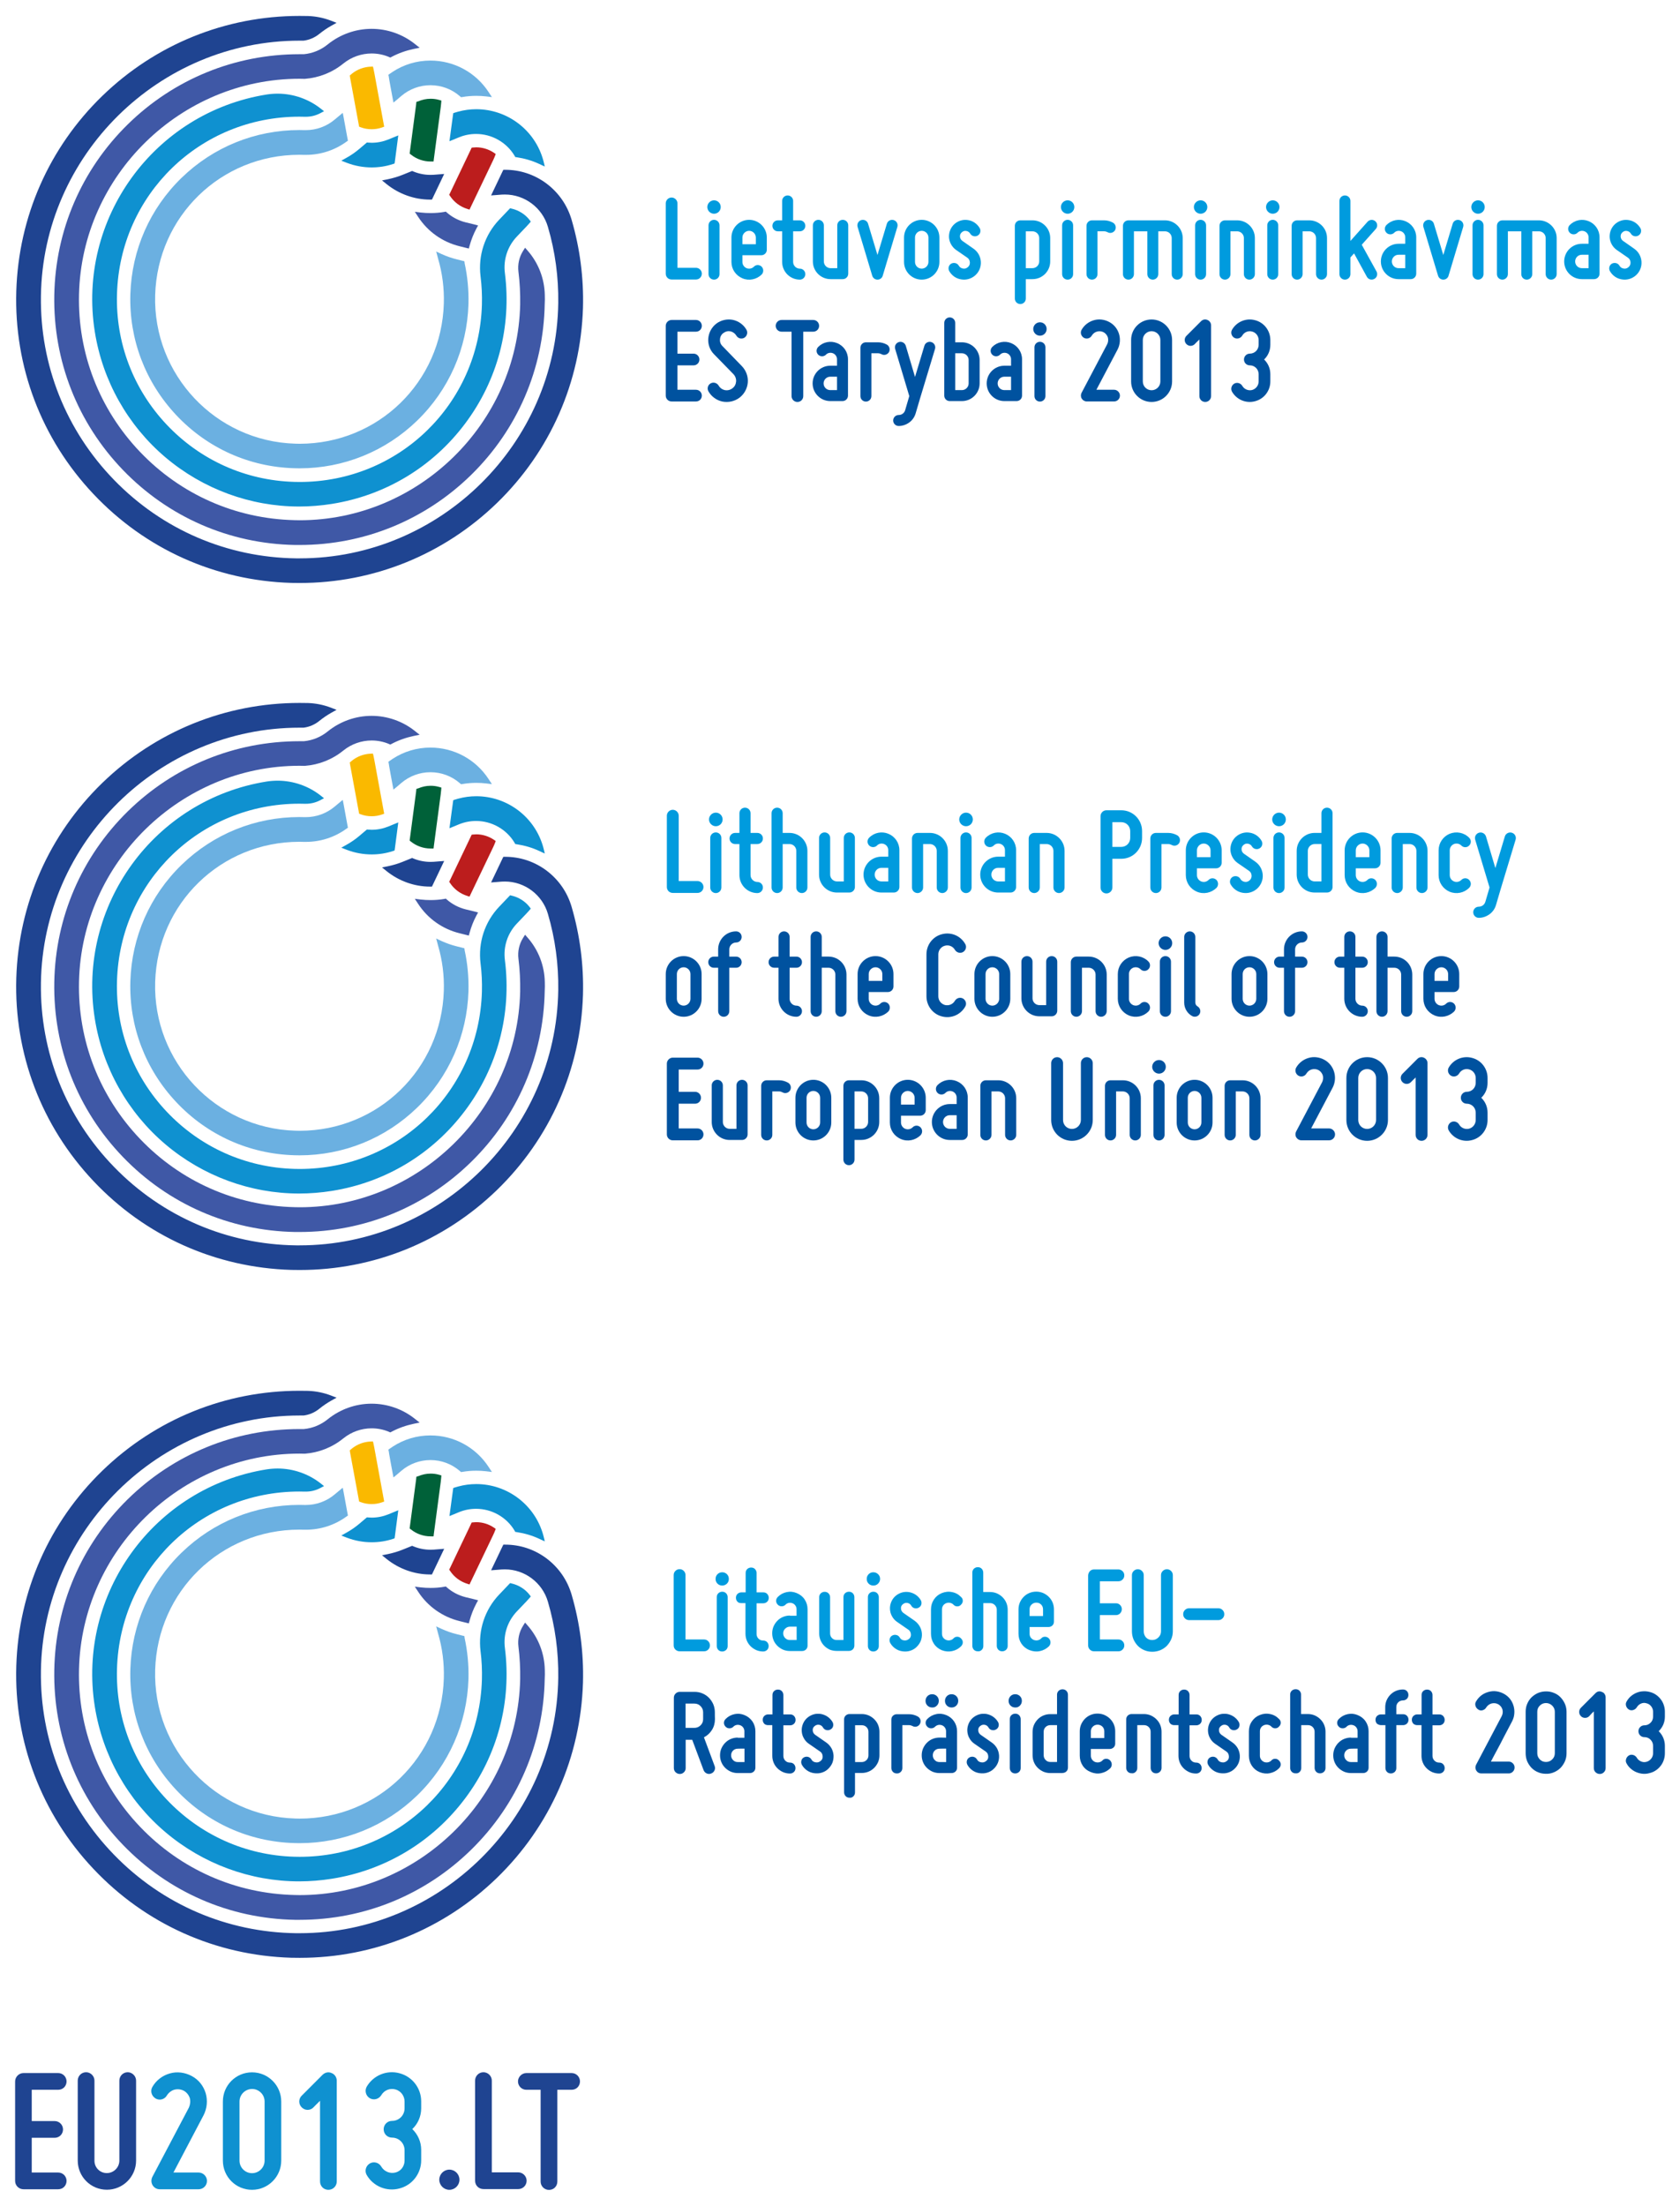 <?xml version="1.0" encoding="iso-8859-1"?>
<!-- Generator: Adobe Illustrator 20.0.0, SVG Export Plug-In . SVG Version: 6.00 Build 0)  -->
<svg version="1.1" id="Artwork" xmlns="http://www.w3.org/2000/svg" xmlns:xlink="http://www.w3.org/1999/xlink" x="0px" y="0px"
	 viewBox="0 0 184.846 242.608" style="enable-background:new 0 0 184.846 242.608;" xml:space="preserve">
<g>
	<g>
		<path id="XMLID_162_" style="fill:#1F4491;" d="M2.583,227.972h3.82c0.52,0,0.92,0.42,0.92,0.92c0,0.52-0.4,0.92-0.92,0.92h-2.91
			v3.44h2.52c0.52,0,0.92,0.42,0.92,0.92c0,0.51-0.4,0.92-0.92,0.92h-2.52v3.82h2.91c0.52,0,0.92,0.42,0.92,0.92
			c0,0.52-0.4,0.92-0.92,0.92h-3.82c-0.5,0-0.92-0.4-0.92-0.92v-10.93C1.663,228.392,2.083,227.972,2.583,227.972z"/>
		<path id="XMLID_161_" style="fill:#1F4491;" d="M11.753,238.972c0.75,0,1.38-0.61,1.38-1.38v-8.79c0-0.5,0.4-0.92,0.92-0.92
			c0.49,0,0.92,0.42,0.92,0.92v8.79c0,1.78-1.45,3.21-3.21,3.21c-1.78,0-3.21-1.43-3.21-3.21v-8.79c0-0.5,0.4-0.92,0.92-0.92
			c0.5,0,0.92,0.42,0.92,0.92v8.79C10.383,238.362,10.993,238.972,11.753,238.972z"/>
		<path id="XMLID_160_" style="fill:#0F91D0;" d="M16.763,229.502c0.42-0.73,1.11-1.26,1.93-1.49c0.8-0.23,1.66-0.11,2.41,0.29
			c0.75,0.4,1.28,1.07,1.53,1.89c0.23,0.8,0.15,1.66-0.23,2.41c0,0-2.35,4.47-3.32,6.31c1.26,0,2.77,0,2.77,0
			c0.5,0,0.92,0.42,0.92,0.92c0,0.52-0.42,0.92-0.92,0.92h-4.28c-0.33,0-0.61-0.17-0.78-0.44c-0.17-0.29-0.17-0.61-0.04-0.9
			l4.03-7.64c0.15-0.33,0.19-0.71,0.1-1.05c-0.12-0.35-0.35-0.63-0.65-0.8c-0.33-0.17-0.69-0.21-1.05-0.12
			c-0.34,0.1-0.63,0.33-0.82,0.63c-0.25,0.44-0.8,0.59-1.24,0.34C16.663,230.492,16.513,229.942,16.763,229.502z"/>
		<path id="XMLID_157_" style="fill:#0F91D0;" d="M24.523,237.602v-6.5c0-1.78,1.43-3.21,3.21-3.21c1.76,0,3.21,1.43,3.21,3.21v6.5
			c0,1.78-1.45,3.21-3.21,3.21C25.953,240.812,24.523,239.382,24.523,237.602z M26.353,231.102v6.5c0,0.76,0.61,1.38,1.38,1.38
			c0.75,0,1.38-0.61,1.38-1.38v-6.5c0-0.77-0.63-1.38-1.38-1.38C26.973,229.732,26.353,230.342,26.353,231.102z"/>
		<path id="XMLID_156_" style="fill:#0F91D0;" d="M33.203,231.752c-0.37-0.36-0.37-0.94,0-1.3l2.29-2.29
			c0.27-0.26,0.65-0.35,0.99-0.19c0.35,0.13,0.57,0.48,0.57,0.84v11.08c0,0.52-0.42,0.92-0.92,0.92c-0.52,0-0.92-0.4-0.92-0.92
			c0,0,0-6.04,0-8.87c-0.33,0.31-0.73,0.73-0.73,0.73C34.133,232.112,33.563,232.112,33.203,231.752z"/>
		<path id="XMLID_155_" style="fill:#0F91D0;" d="M44.513,237.602v-1.15c0-0.76-0.61-1.38-1.38-1.38c-0.51,0-0.92-0.4-0.92-0.92
			c0-0.5,0.4-0.92,0.92-0.92c0.77,0,1.38-0.61,1.38-1.38v-0.76c0-0.61-0.42-1.17-1.01-1.32c-0.61-0.17-1.24,0.1-1.55,0.63
			c-0.27,0.44-0.82,0.59-1.26,0.34c-0.44-0.26-0.59-0.82-0.35-1.26c0.73-1.26,2.22-1.87,3.61-1.49c1.41,0.37,2.39,1.64,2.39,3.09
			v0.76c0,0.9-0.37,1.72-0.98,2.29c0.61,0.59,0.98,1.39,0.98,2.29v1.15c0,1.45-0.98,2.73-2.39,3.09c-1.4,0.38-2.89-0.23-3.61-1.49
			c-0.25-0.44-0.09-1,0.35-1.26c0.44-0.25,1-0.1,1.26,0.35c0.31,0.53,0.94,0.8,1.55,0.65
			C44.093,238.772,44.513,238.232,44.513,237.602z"/>
		<path id="XMLID_154_" style="fill:#1F4491;" d="M49.443,238.592c0.61,0,1.11,0.5,1.11,1.11s-0.5,1.11-1.11,1.11
			s-1.11-0.5-1.11-1.11S48.833,238.592,49.443,238.592z"/>
		<path id="XMLID_153_" style="fill:#1F4491;" d="M52.273,239.812v-11.01c0-0.5,0.4-0.92,0.92-0.92c0.5,0,0.92,0.42,0.92,0.92v10.09
			h2.91c0.5,0,0.92,0.42,0.92,0.92c0,0.52-0.42,0.92-0.92,0.92h-3.82C52.673,240.732,52.273,240.332,52.273,239.812z"/>
		<path id="XMLID_152_" style="fill:#1F4491;" d="M62.893,227.972c0.52,0,0.92,0.42,0.92,0.92c0,0.52-0.4,0.92-0.92,0.92h-1.57
			v10.09c0,0.52-0.4,0.92-0.92,0.92c-0.5,0-0.92-0.4-0.92-0.92v-10.09h-1.57c-0.5,0-0.92-0.4-0.92-0.92c0-0.49,0.42-0.92,0.92-0.92
			L62.893,227.972z"/>
	</g>
</g>
<g id="Layer_x0020_1">
	<g id="_153048288">
		<g>
			<g>
				<g>
					<path id="_91697088" style="fill:#3F58A6;" d="M46.293,174.562l-0.65-0.08l0.36,0.55c1.06,1.63,2.69,2.78,4.57,3.24l0.72,0.18
						l0.29,0.07l0.08-0.29c0.18-0.66,0.43-1.3,0.75-1.9l0.19-0.35l-0.38-0.1l-0.99-0.24c-0.76-0.19-1.48-0.56-2.07-1.08l-0.11-0.1
						l-0.14,0.03c-0.51,0.09-1.03,0.13-1.54,0.13C47.003,174.622,46.643,174.602,46.293,174.562z M59.943,183.652
						c-0.03-1.81-0.7-3.55-1.9-4.91l-0.27-0.31l-0.22,0.35c-0.43,0.68-0.61,1.49-0.51,2.29c0.15,1.19,0.21,2.41,0.19,3.61
						c-0.3,13.08-11.18,23.72-24.26,23.72c-0.19,0-0.37,0-0.56-0.01c-6.48-0.15-12.52-2.81-17-7.5c-4.48-4.69-6.87-10.84-6.72-17.32
						c0.3-13.08,11.18-23.72,24.26-23.72c0.19,0,0.37,0,0.56,0.01h0.02h0.01c1.56-0.12,3.02-0.7,4.24-1.69
						c0.88-0.71,1.98-1.1,3.11-1.1c0.66,0,1.31,0.13,1.92,0.39l0.13,0.06l0.13-0.07c0.77-0.41,1.6-0.7,2.45-0.88l0.65-0.13
						l-0.52-0.41c-1.35-1.08-3.04-1.67-4.77-1.67c-1.75,0-3.46,0.61-4.82,1.71c-0.75,0.61-1.66,0.99-2.63,1.08
						c-0.16,0-0.33,0-0.49,0l0,0c-7.1,0-13.81,2.74-18.89,7.72c-5.08,4.99-7.95,11.65-8.08,18.77c-0.13,7.21,2.55,14.04,7.55,19.23
						c5,5.19,11.73,8.12,18.94,8.25c0.17,0,0.34,0,0.5,0c7.1,0,13.81-2.74,18.89-7.72c5.08-4.98,7.95-11.65,8.08-18.77
						C59.953,184.282,59.953,183.962,59.943,183.652z"/>
					<path id="_91545160" style="fill:#0F91D0;" d="M56.293,174.132l-0.17-0.04l-0.12,0.13l-0.01,0.01l-0.02,0.02l-1.05,1.1
						c-1.59,1.67-2.33,3.94-2.05,6.23c0.13,1.03,0.18,2.08,0.15,3.12c-0.32,10.93-9.13,19.49-20.06,19.49c-0.2,0-0.41,0-0.61-0.01
						c-5.36-0.16-10.34-2.4-14.02-6.3s-5.62-9.01-5.46-14.37c0.32-10.93,9.14-19.49,20.06-19.49c0.2,0,0.4,0,0.61,0.01
						c0.03,0,0.07,0,0.1,0c0.55,0,1.1-0.13,1.59-0.39l0.42-0.22l-0.38-0.3c-1.34-1.05-3.02-1.63-4.72-1.63
						c-0.4,0-0.81,0.03-1.2,0.09c-12.41,1.98-20.9,13.69-18.92,26.1c0.86,5.39,3.62,10.29,7.78,13.81c4.12,3.48,9.34,5.4,14.7,5.4
						c1.2,0,2.42-0.1,3.62-0.29c5.88-0.94,11.08-4.07,14.65-8.84c3.57-4.76,5.12-10.64,4.37-16.54c-0.19-1.48,0.29-2.94,1.32-4.02
						l1.05-1.1c0.11-0.11,0.22-0.23,0.32-0.35l0.16-0.19l-0.15-0.2C57.773,174.752,57.073,174.312,56.293,174.132z M40.893,169.602
						c0.8,0,1.58-0.12,2.34-0.37l0.18-0.06l0.03-0.19l0.31-2.37l0.07-0.53l-0.49,0.2l-0.58,0.24c-0.59,0.24-1.22,0.37-1.86,0.37
						c-0.13,0-0.26-0.01-0.39-0.02l-0.13-0.01l-0.1,0.08l-0.73,0.62c-0.44,0.37-0.91,0.7-1.42,0.98l-0.57,0.32l0.62,0.24
						C39.043,169.432,39.963,169.602,40.893,169.602z M59.783,168.852c-0.9-3.33-3.93-5.65-7.38-5.65l0,0c-0.67,0-1.35,0.09-2,0.27
						c-0.11,0.03-0.23,0.06-0.34,0.1l-0.19,0.06l-0.03,0.19l-0.32,2.37l-0.07,0.53l0.49-0.2l0.58-0.24c0.6-0.24,1.22-0.36,1.86-0.36
						c1.73,0,3.36,0.92,4.24,2.41l0.07,0.13l0.15,0.02c0.86,0.13,1.7,0.37,2.49,0.74l0.6,0.28
						C59.953,169.492,59.783,168.852,59.783,168.852z"/>
					<path id="_91545088" style="fill:#1F4491;" d="M42.553,171.452c1.35,1.08,3.04,1.69,4.77,1.69h0.2l0.09-0.18l1.03-2.16
						l0.23-0.48l-0.53,0.04l-0.63,0.05c-0.12,0.01-0.24,0.01-0.36,0.01c-0.65,0-1.29-0.13-1.89-0.38l-0.12-0.05l-0.12,0.05
						l-0.89,0.36c-0.53,0.22-1.09,0.38-1.65,0.5l-0.65,0.13C42.043,171.032,42.553,171.452,42.553,171.452z M62.893,175.362
						c-0.47-1.6-1.42-2.97-2.74-3.97c-1.33-1-2.91-1.53-4.57-1.53h-0.2l-0.09,0.18l-1.03,2.16l-0.23,0.48l0.53-0.04l0.63-0.05
						c0.12-0.01,0.24-0.01,0.36-0.01c2.18,0,4.12,1.46,4.73,3.55c0.8,2.72,1.18,5.54,1.14,8.38c-0.21,15.48-12.98,28.08-28.45,28.08
						c-0.13,0-0.26,0-0.4,0c-7.6-0.1-14.71-3.16-20.01-8.61c-5.3-5.45-8.17-12.64-8.06-20.24c0.21-15.48,12.98-28.08,28.46-28.08
						c0.13,0,0.26,0,0.4,0h0.02h0.02c0.64-0.08,1.24-0.34,1.74-0.75c0.41-0.33,0.85-0.63,1.31-0.89l0.58-0.32l-0.62-0.24
						c-0.81-0.31-1.66-0.48-2.52-0.51c-0.31-0.01-0.63-0.01-0.94-0.01c-8.13,0-15.83,3.12-21.69,8.79
						c-5.86,5.68-9.22,13.3-9.47,21.47c-0.25,8.32,2.76,16.25,8.48,22.31c5.71,6.06,13.44,9.53,21.77,9.78
						c0.31,0.01,0.63,0.01,0.94,0.01c8.13,0,15.83-3.12,21.69-8.79c5.86-5.68,9.22-13.3,9.47-21.47
						C64.233,181.762,63.813,178.512,62.893,175.362z"/>
					<path id="_91545016" style="fill:#6BB0E1;" d="M43.193,161.952l0.1,0.52l0.41-0.34l0.48-0.41c0.89-0.75,2.02-1.16,3.18-1.16
						c1.2,0,2.35,0.43,3.25,1.22l0.11,0.1l0.15-0.02c0.51-0.09,1.03-0.13,1.54-0.13c0.35,0,0.71,0.02,1.06,0.06l0.65,0.08
						l-0.36-0.55c-1.42-2.17-3.81-3.47-6.41-3.47l0,0c-1.48,0-2.93,0.43-4.17,1.25c-0.1,0.07-0.2,0.13-0.29,0.2l-0.16,0.11
						l0.04,0.19C42.753,159.602,43.193,161.952,43.193,161.952z M51.093,179.922l-0.19-0.05l-0.68-0.17
						c-0.56-0.14-1.1-0.33-1.63-0.57l-0.6-0.28l0.17,0.64c0.01,0.05,0.03,0.1,0.04,0.15c0.47,1.6,0.68,3.26,0.63,4.93
						c-0.26,8.65-7.23,15.42-15.87,15.42c-0.16,0-0.32,0-0.48-0.01c-8.76-0.26-15.67-7.59-15.41-16.35
						c0.26-8.65,7.23-15.42,15.87-15.42c0.16,0,0.32,0,0.48,0.01c0.08,0,0.15,0,0.23,0c1.61,0,3.16-0.5,4.47-1.45l0.16-0.11
						l-0.04-0.19l-0.43-2.35l-0.1-0.52l-0.41,0.34l-0.48,0.4c-0.89,0.75-2.02,1.16-3.18,1.16c-0.05,0-0.1,0-0.15,0
						c-0.19-0.01-0.37-0.01-0.56-0.01c-4.85,0-9.45,1.86-12.94,5.24c-3.5,3.39-5.5,7.94-5.65,12.81c-0.15,4.97,1.65,9.69,5.06,13.31
						c3.41,3.62,8.02,5.69,12.99,5.83c0.19,0.01,0.37,0.01,0.56,0.01c4.85,0,9.45-1.86,12.94-5.24c3.5-3.39,5.5-7.94,5.65-12.81
						c0.04-1.53-0.1-3.06-0.43-4.55C51.133,180.112,51.093,179.922,51.093,179.922z"/>
					<path id="_91544944" style="fill:#FAB900;" d="M38.513,159.682v0.01l0.97,5.26l0.03,0.17l0.16,0.06
						c0.39,0.15,0.8,0.22,1.22,0.22c0.38,0,0.76-0.06,1.13-0.19l0.25-0.09l-0.05-0.26l-1.04-5.67c-0.03-0.15-0.06-0.29-0.09-0.44
						l-0.06-0.24l-0.25,0.01c-0.75,0.03-1.48,0.3-2.06,0.77c-0.03,0.03-0.06,0.05-0.09,0.08l-0.15,0.12L38.513,159.682
						L38.513,159.682z"/>
					<path id="_91544872" style="fill:#006139;" d="M45.813,162.402l-0.02,0.18v0.02v0.02l-0.7,5.29l-0.02,0.17l0.14,0.11
						c0.61,0.49,1.38,0.76,2.16,0.76c0.02,0,0.04,0,0.06,0h0.27l0.03-0.26l0.76-5.72c0.02-0.16,0.04-0.32,0.05-0.47l0.02-0.25
						l-0.24-0.07c-0.31-0.09-0.62-0.13-0.94-0.13c-0.48,0-0.94,0.1-1.38,0.29C45.973,162.332,45.813,162.402,45.813,162.402z"/>
					<path id="_91544800" style="fill:#BC1D1D;" d="M54.333,167.982c-0.57-0.38-1.24-0.59-1.93-0.59c-0.11,0-0.23,0.01-0.34,0.02
						l-0.17,0.02l-0.07,0.16l-0.01,0.01l-0.01,0.03l-2.3,4.82l-0.08,0.16l0.1,0.14c0.44,0.67,1.11,1.17,1.88,1.41l0.26,0.08
						l0.11-0.24l2.49-5.2c0.07-0.14,0.13-0.29,0.19-0.44l0.09-0.23C54.543,168.122,54.333,167.982,54.333,167.982z"/>
				</g>
			</g>
			<g>
				<g>
					<path id="_153047040" style="fill:#00529F;" d="M78.653,188.302c0-0.31-0.06-0.61-0.17-0.88c-0.12-0.27-0.28-0.51-0.48-0.72
						c-0.21-0.21-0.45-0.37-0.72-0.48c-0.27-0.12-0.57-0.17-0.88-0.17h-1.61c-0.18,0-0.33,0.06-0.46,0.19
						c-0.13,0.13-0.19,0.28-0.19,0.46v7.73c0,0.18,0.06,0.33,0.19,0.46c0.13,0.12,0.28,0.19,0.46,0.19s0.33-0.06,0.46-0.19
						c0.13-0.13,0.19-0.28,0.19-0.46v-3.11h0.72l1.25,3.34c0.07,0.17,0.19,0.29,0.34,0.36c0.16,0.07,0.32,0.08,0.49,0.01
						c0.17-0.06,0.29-0.17,0.37-0.34c0.08-0.16,0.08-0.33,0.01-0.5l-1.17-3.14c0.37-0.19,0.66-0.46,0.88-0.81
						c0.22-0.35,0.33-0.75,0.33-1.19C78.653,189.052,78.653,188.302,78.653,188.302z M75.433,187.342h0.97
						c0.27,0,0.5,0.09,0.68,0.28c0.19,0.19,0.28,0.42,0.28,0.68v0.75c0,0.27-0.09,0.5-0.28,0.68c-0.19,0.19-0.42,0.28-0.68,0.28
						h-0.97V187.342L75.433,187.342z M81.173,191.082c-0.27,0-0.52,0.05-0.76,0.15c-0.24,0.1-0.44,0.24-0.62,0.42
						c-0.17,0.17-0.31,0.38-0.42,0.62c-0.1,0.24-0.15,0.49-0.15,0.76c0,0.27,0.05,0.52,0.15,0.76c0.1,0.24,0.24,0.44,0.42,0.62
						c0.17,0.17,0.38,0.31,0.62,0.42c0.24,0.1,0.49,0.15,0.76,0.15h1.34c0.17,0,0.31-0.06,0.43-0.17c0.12-0.12,0.17-0.26,0.17-0.43
						v-4c0-0.39-0.11-0.75-0.32-1.07c-0.22-0.32-0.51-0.55-0.87-0.7c-0.36-0.15-0.72-0.19-1.1-0.11s-0.7,0.25-0.98,0.53
						c-0.13,0.13-0.19,0.27-0.19,0.43c0,0.16,0.06,0.3,0.19,0.43c0.12,0.12,0.26,0.17,0.42,0.17s0.31-0.06,0.42-0.17
						c0.1-0.11,0.22-0.17,0.36-0.2s0.28-0.01,0.42,0.04c0.13,0.05,0.24,0.14,0.32,0.26c0.08,0.12,0.12,0.25,0.12,0.4v0.71h-0.73
						L81.173,191.082L81.173,191.082z M81.913,192.292v1.48h-0.74c-0.21,0-0.38-0.07-0.52-0.22c-0.14-0.14-0.21-0.32-0.21-0.52
						c0-0.21,0.07-0.38,0.21-0.52s0.32-0.21,0.52-0.21C81.173,192.292,81.913,192.292,81.913,192.292z M84.503,189.712h0.47v3.37
						c0,0.27,0.05,0.52,0.15,0.76c0.1,0.24,0.24,0.44,0.42,0.62c0.17,0.17,0.38,0.31,0.62,0.42c0.24,0.1,0.49,0.15,0.76,0.15
						c0.17,0,0.31-0.06,0.43-0.17c0.12-0.12,0.17-0.26,0.17-0.43c0-0.17-0.06-0.31-0.17-0.43c-0.12-0.12-0.26-0.17-0.43-0.17
						c-0.21,0-0.38-0.07-0.52-0.21s-0.21-0.32-0.21-0.52v-3.37h0.74c0.17,0,0.31-0.06,0.43-0.17c0.12-0.12,0.17-0.26,0.17-0.43
						s-0.06-0.31-0.17-0.43c-0.12-0.12-0.26-0.17-0.43-0.17h-0.74v-2.13c0-0.17-0.06-0.31-0.17-0.43c-0.12-0.12-0.26-0.17-0.43-0.17
						s-0.31,0.06-0.43,0.17c-0.12,0.12-0.17,0.26-0.17,0.43v2.13h-0.47c-0.17,0-0.31,0.06-0.43,0.17c-0.12,0.12-0.17,0.26-0.17,0.43
						s0.06,0.31,0.17,0.43C84.183,189.652,84.333,189.712,84.503,189.712z M89.743,193.802c-0.21-0.03-0.37-0.13-0.47-0.32
						c-0.08-0.14-0.2-0.23-0.36-0.28c-0.16-0.04-0.32-0.02-0.47,0.06c-0.14,0.08-0.24,0.2-0.27,0.36c-0.04,0.16-0.02,0.31,0.06,0.46
						c0.14,0.25,0.33,0.45,0.56,0.61c0.23,0.16,0.49,0.26,0.77,0.3c0.29,0.04,0.56,0.03,0.83-0.05c0.27-0.08,0.51-0.21,0.71-0.4
						c0.21-0.2,0.37-0.42,0.48-0.68c0.1-0.26,0.14-0.53,0.13-0.82c-0.02-0.29-0.1-0.55-0.23-0.79c-0.14-0.24-0.32-0.45-0.56-0.62
						l-1.25-0.87c-0.15-0.12-0.24-0.27-0.25-0.46c-0.02-0.2,0.05-0.36,0.2-0.48c0.15-0.13,0.32-0.18,0.5-0.15
						c0.19,0.03,0.33,0.13,0.43,0.3c0.08,0.14,0.2,0.24,0.36,0.28c0.16,0.04,0.31,0.02,0.46-0.06s0.25-0.2,0.29-0.36
						s0.02-0.31-0.06-0.46c-0.14-0.24-0.33-0.44-0.55-0.59c-0.22-0.15-0.47-0.25-0.74-0.3c-0.28-0.04-0.55-0.03-0.81,0.05
						c-0.26,0.08-0.49,0.21-0.7,0.39c-0.21,0.19-0.36,0.41-0.46,0.66s-0.15,0.52-0.13,0.8c0.02,0.28,0.09,0.53,0.23,0.77
						c0.13,0.24,0.31,0.44,0.54,0.6l1.26,0.87c0.16,0.11,0.25,0.27,0.27,0.5c0.02,0.22-0.05,0.39-0.21,0.52
						C90.123,193.792,89.943,193.842,89.743,193.802L89.743,193.802z M93.903,197.532c0.12-0.12,0.17-0.26,0.17-0.43v-2.13h0.74
						c0.27,0,0.52-0.05,0.76-0.15c0.24-0.1,0.44-0.24,0.62-0.42c0.17-0.17,0.31-0.38,0.42-0.62c0.1-0.24,0.15-0.49,0.15-0.76v-2.58
						c0-0.27-0.05-0.52-0.15-0.76c-0.1-0.24-0.24-0.44-0.42-0.62c-0.17-0.17-0.38-0.31-0.62-0.42c-0.24-0.1-0.49-0.15-0.76-0.15
						h-1.34c-0.17,0-0.31,0.06-0.43,0.17c-0.12,0.12-0.17,0.26-0.17,0.43v8c0,0.17,0.06,0.31,0.17,0.43
						c0.12,0.12,0.26,0.17,0.43,0.17C93.643,197.712,93.793,197.652,93.903,197.532z M95.553,193.032c0,0.21-0.07,0.38-0.21,0.52
						s-0.32,0.22-0.52,0.22h-0.74v-4.05h0.74c0.21,0,0.38,0.07,0.52,0.21s0.21,0.32,0.21,0.52V193.032z M99.113,194.852
						c0.12-0.12,0.17-0.26,0.17-0.43v-4.71h0.74c0.12,0,0.24,0.03,0.36,0.09c0.15,0.09,0.31,0.11,0.46,0.07
						c0.16-0.04,0.28-0.14,0.37-0.28c0.08-0.15,0.1-0.31,0.06-0.46c-0.04-0.16-0.14-0.28-0.29-0.37c-0.31-0.17-0.63-0.25-0.97-0.25
						h-1.34c-0.17,0-0.31,0.06-0.43,0.17c-0.12,0.12-0.17,0.26-0.17,0.43v5.31c0,0.17,0.06,0.31,0.17,0.43
						c0.12,0.12,0.26,0.17,0.43,0.17C98.853,195.032,98.993,194.972,99.113,194.852L99.113,194.852z M103.363,191.082
						c-0.27,0-0.52,0.05-0.76,0.15c-0.24,0.1-0.44,0.24-0.62,0.42c-0.17,0.17-0.31,0.38-0.42,0.62c-0.1,0.24-0.15,0.49-0.15,0.76
						c0,0.27,0.05,0.52,0.15,0.76c0.1,0.24,0.24,0.44,0.42,0.62c0.17,0.17,0.38,0.31,0.62,0.42c0.24,0.1,0.49,0.15,0.76,0.15h1.34
						c0.17,0,0.31-0.06,0.43-0.17c0.12-0.12,0.17-0.26,0.17-0.43v-4c0-0.39-0.11-0.75-0.32-1.07c-0.22-0.32-0.5-0.55-0.86-0.7
						c-0.37-0.15-0.74-0.19-1.11-0.11c-0.38,0.08-0.7,0.25-0.98,0.53c-0.13,0.13-0.19,0.27-0.19,0.43c0,0.16,0.06,0.3,0.19,0.43
						c0.12,0.12,0.26,0.17,0.42,0.17c0.17,0,0.31-0.06,0.42-0.17s0.23-0.17,0.37-0.2s0.27-0.01,0.41,0.04
						c0.13,0.05,0.24,0.14,0.32,0.26c0.08,0.12,0.12,0.25,0.12,0.4v0.71C104.103,191.082,103.363,191.082,103.363,191.082z
						 M104.103,192.292v1.48h-0.74c-0.21,0-0.38-0.07-0.52-0.22c-0.14-0.14-0.21-0.32-0.21-0.52c0-0.21,0.07-0.38,0.21-0.52
						s0.32-0.21,0.52-0.21C103.363,192.292,104.103,192.292,104.103,192.292z M104.183,187.562c0.14,0.14,0.32,0.21,0.52,0.21
						c0.21,0,0.38-0.07,0.52-0.21s0.21-0.32,0.21-0.52c0-0.21-0.07-0.38-0.21-0.52s-0.32-0.21-0.52-0.21
						c-0.21,0-0.38,0.07-0.52,0.21s-0.21,0.32-0.21,0.52C103.973,187.252,104.043,187.422,104.183,187.562z M103.083,187.562
						c0.14-0.14,0.21-0.32,0.21-0.52c0-0.21-0.07-0.38-0.21-0.52s-0.32-0.21-0.52-0.21c-0.21,0-0.38,0.07-0.52,0.21
						s-0.21,0.32-0.21,0.52c0,0.21,0.07,0.38,0.21,0.52s0.32,0.21,0.52,0.21C102.763,187.782,102.943,187.712,103.083,187.562z
						 M107.963,193.802c-0.21-0.03-0.37-0.13-0.47-0.32c-0.08-0.14-0.2-0.23-0.36-0.28c-0.16-0.04-0.32-0.02-0.47,0.06
						c-0.14,0.08-0.24,0.2-0.28,0.36s-0.02,0.31,0.06,0.46c0.14,0.25,0.33,0.45,0.56,0.61c0.23,0.16,0.48,0.26,0.77,0.3
						c0.29,0.04,0.56,0.03,0.83-0.05c0.27-0.08,0.51-0.21,0.71-0.4c0.22-0.2,0.37-0.42,0.48-0.68c0.1-0.26,0.15-0.53,0.13-0.82
						c-0.02-0.29-0.1-0.55-0.23-0.79c-0.14-0.24-0.32-0.45-0.56-0.62l-1.25-0.87c-0.15-0.12-0.24-0.27-0.25-0.46
						c-0.02-0.2,0.05-0.36,0.2-0.48c0.15-0.13,0.32-0.18,0.5-0.15c0.19,0.03,0.33,0.13,0.43,0.3c0.08,0.14,0.2,0.24,0.36,0.28
						c0.16,0.04,0.31,0.02,0.46-0.06s0.25-0.2,0.29-0.36s0.02-0.31-0.06-0.46c-0.14-0.24-0.33-0.44-0.55-0.59
						c-0.22-0.15-0.47-0.25-0.74-0.3c-0.28-0.04-0.55-0.03-0.8,0.05c-0.26,0.08-0.49,0.21-0.7,0.39c-0.21,0.19-0.36,0.41-0.46,0.66
						s-0.15,0.52-0.13,0.8c0.02,0.28,0.09,0.53,0.23,0.77c0.13,0.24,0.31,0.44,0.54,0.6l1.26,0.87c0.16,0.11,0.25,0.27,0.27,0.5
						c0.02,0.22-0.05,0.39-0.21,0.52C108.343,193.792,108.163,193.842,107.963,193.802L107.963,193.802z M112.223,187.562
						c0.14-0.14,0.21-0.32,0.21-0.52c0-0.21-0.07-0.38-0.21-0.52s-0.32-0.21-0.52-0.21c-0.21,0-0.38,0.07-0.52,0.21
						s-0.21,0.32-0.21,0.52c0,0.21,0.07,0.38,0.21,0.52s0.32,0.21,0.52,0.21C111.903,187.782,112.083,187.712,112.223,187.562z
						 M112.303,189.052c0-0.17-0.06-0.31-0.17-0.43c-0.12-0.12-0.26-0.17-0.43-0.17s-0.31,0.06-0.43,0.17
						c-0.12,0.12-0.17,0.26-0.17,0.43v5.37c0,0.17,0.06,0.31,0.17,0.43c0.12,0.12,0.26,0.17,0.43,0.17s0.31-0.06,0.43-0.17
						c0.12-0.12,0.17-0.26,0.17-0.43V189.052z M116.903,194.972c0.17,0,0.31-0.06,0.43-0.17c0.12-0.12,0.17-0.26,0.17-0.43v-8
						c0-0.17-0.06-0.31-0.17-0.43c-0.12-0.12-0.26-0.17-0.43-0.17s-0.31,0.06-0.43,0.17c-0.12,0.12-0.17,0.26-0.17,0.43v2.13h-0.74
						c-0.27,0-0.52,0.05-0.76,0.15c-0.24,0.1-0.44,0.24-0.62,0.42c-0.17,0.17-0.31,0.38-0.42,0.62c-0.1,0.24-0.15,0.49-0.15,0.76
						v2.58c0,0.27,0.05,0.52,0.15,0.76c0.1,0.24,0.24,0.44,0.42,0.62c0.17,0.17,0.38,0.31,0.62,0.42c0.24,0.1,0.49,0.15,0.76,0.15
						h1.34V194.972z M116.303,189.712v4.05h-0.74c-0.21,0-0.38-0.07-0.52-0.22c-0.14-0.14-0.21-0.32-0.21-0.52v-2.58
						c0-0.21,0.07-0.38,0.21-0.52s0.32-0.21,0.52-0.21H116.303z M121.153,194.992c0.38-0.08,0.71-0.25,1-0.53
						c0.12-0.13,0.17-0.27,0.17-0.43c0-0.16-0.06-0.3-0.17-0.43c-0.13-0.13-0.27-0.19-0.44-0.19s-0.31,0.06-0.42,0.19
						c-0.11,0.11-0.23,0.17-0.38,0.2c-0.14,0.03-0.29,0.01-0.43-0.04c-0.14-0.06-0.25-0.15-0.34-0.28
						c-0.08-0.12-0.12-0.26-0.12-0.41v-0.74h2.08c0.17,0,0.31-0.06,0.43-0.17c0.12-0.12,0.17-0.26,0.17-0.43v-1.34
						c0-0.27-0.05-0.52-0.15-0.76c-0.1-0.24-0.24-0.44-0.42-0.62c-0.17-0.17-0.38-0.31-0.62-0.42c-0.24-0.1-0.49-0.15-0.76-0.15
						c-0.27,0-0.52,0.05-0.76,0.15c-0.24,0.1-0.44,0.24-0.62,0.42c-0.17,0.17-0.31,0.38-0.42,0.62c-0.1,0.24-0.15,0.49-0.15,0.76
						v2.68c0,0.4,0.11,0.77,0.32,1.09c0.21,0.32,0.51,0.56,0.89,0.71C120.393,195.032,120.773,195.072,121.153,194.992
						L121.153,194.992z M121.293,189.872c0.14,0.14,0.21,0.32,0.21,0.52v0.74h-1.48v-0.74c0-0.21,0.07-0.38,0.22-0.52
						c0.14-0.14,0.32-0.21,0.52-0.21S121.153,189.732,121.293,189.872L121.293,189.872z M124.953,194.852
						c0.12-0.12,0.18-0.26,0.18-0.43v-4.71h0.74c0.21,0,0.38,0.07,0.52,0.21s0.21,0.32,0.21,0.52v3.97c0,0.17,0.06,0.31,0.17,0.43
						c0.12,0.12,0.26,0.17,0.43,0.17c0.16,0,0.3-0.06,0.42-0.17c0.12-0.12,0.18-0.26,0.18-0.43v-3.97c0-0.27-0.05-0.52-0.15-0.76
						c-0.1-0.24-0.24-0.44-0.42-0.62c-0.17-0.17-0.38-0.31-0.62-0.42c-0.24-0.1-0.49-0.15-0.76-0.15h-1.34
						c-0.17,0-0.31,0.06-0.43,0.17c-0.12,0.12-0.17,0.26-0.17,0.43v5.31c0,0.17,0.06,0.31,0.17,0.43c0.12,0.12,0.26,0.17,0.43,0.17
						C124.683,195.032,124.823,194.972,124.953,194.852L124.953,194.852z M129.193,189.712h0.47v3.37c0,0.27,0.05,0.52,0.15,0.76
						c0.1,0.24,0.24,0.44,0.42,0.62c0.17,0.17,0.38,0.31,0.62,0.42c0.24,0.11,0.49,0.15,0.76,0.15c0.17,0,0.31-0.06,0.43-0.17
						c0.12-0.12,0.17-0.26,0.17-0.43c0-0.17-0.06-0.31-0.17-0.43c-0.12-0.12-0.26-0.17-0.43-0.17c-0.21,0-0.38-0.07-0.52-0.21
						s-0.21-0.32-0.21-0.52v-3.37h0.74c0.17,0,0.31-0.06,0.43-0.17c0.12-0.12,0.17-0.26,0.17-0.43s-0.06-0.31-0.17-0.43
						c-0.12-0.12-0.26-0.17-0.43-0.17h-0.74v-2.13c0-0.17-0.06-0.31-0.17-0.43c-0.12-0.12-0.26-0.17-0.43-0.17s-0.31,0.06-0.43,0.17
						c-0.12,0.12-0.17,0.26-0.17,0.43v2.13h-0.47c-0.17,0-0.31,0.06-0.43,0.17c-0.12,0.12-0.17,0.26-0.17,0.43s0.06,0.31,0.17,0.43
						C128.883,189.652,129.023,189.712,129.193,189.712L129.193,189.712z M134.443,193.802c-0.21-0.03-0.37-0.13-0.47-0.32
						c-0.08-0.14-0.2-0.23-0.36-0.28c-0.16-0.04-0.32-0.02-0.47,0.06c-0.14,0.08-0.23,0.2-0.27,0.36c-0.04,0.16-0.02,0.31,0.06,0.46
						c0.14,0.25,0.33,0.45,0.56,0.61c0.23,0.16,0.49,0.26,0.77,0.3c0.29,0.04,0.56,0.03,0.83-0.05c0.27-0.08,0.51-0.21,0.71-0.4
						c0.22-0.2,0.37-0.42,0.48-0.68c0.1-0.26,0.15-0.53,0.13-0.82c-0.02-0.29-0.1-0.55-0.23-0.79c-0.14-0.24-0.32-0.45-0.56-0.62
						l-1.25-0.87c-0.15-0.12-0.24-0.27-0.25-0.46c-0.02-0.2,0.05-0.36,0.2-0.48c0.15-0.13,0.32-0.18,0.5-0.15
						c0.19,0.03,0.33,0.13,0.43,0.3c0.08,0.14,0.2,0.24,0.36,0.28c0.16,0.04,0.31,0.02,0.46-0.06c0.15-0.08,0.25-0.2,0.29-0.36
						s0.02-0.31-0.06-0.46c-0.14-0.24-0.33-0.44-0.55-0.59c-0.22-0.15-0.47-0.25-0.74-0.3c-0.28-0.04-0.55-0.03-0.81,0.05
						c-0.26,0.08-0.49,0.21-0.7,0.39c-0.21,0.19-0.36,0.41-0.46,0.66s-0.15,0.52-0.13,0.8c0.02,0.28,0.09,0.53,0.23,0.77
						c0.13,0.24,0.31,0.44,0.54,0.6l1.26,0.87c0.16,0.11,0.25,0.27,0.27,0.5c0.02,0.22-0.05,0.39-0.21,0.52
						C134.813,193.792,134.643,193.842,134.443,193.802L134.443,193.802z M139.733,194.992c0.38-0.08,0.71-0.25,0.99-0.53
						c0.13-0.13,0.19-0.27,0.19-0.43c0-0.16-0.06-0.3-0.19-0.43c-0.12-0.13-0.26-0.19-0.42-0.19c-0.17,0-0.31,0.06-0.42,0.19
						c-0.11,0.11-0.23,0.17-0.38,0.2c-0.15,0.03-0.29,0.01-0.42-0.04c-0.14-0.06-0.25-0.15-0.34-0.28
						c-0.08-0.12-0.12-0.26-0.12-0.41v-2.68c0-0.15,0.04-0.29,0.12-0.41c0.08-0.12,0.19-0.21,0.34-0.27
						c0.13-0.05,0.28-0.07,0.42-0.04c0.15,0.03,0.28,0.09,0.38,0.2c0.12,0.13,0.26,0.19,0.42,0.19c0.17,0,0.31-0.06,0.42-0.19
						c0.13-0.12,0.19-0.26,0.19-0.42c0-0.17-0.06-0.31-0.19-0.42c-0.28-0.29-0.61-0.47-0.99-0.54c-0.38-0.08-0.76-0.04-1.13,0.11
						c-0.37,0.15-0.66,0.39-0.87,0.71c-0.22,0.32-0.32,0.68-0.32,1.09v2.68c0,0.4,0.11,0.77,0.32,1.09c0.21,0.32,0.5,0.56,0.87,0.71
						S139.353,195.072,139.733,194.992z M143.003,194.852c0.12-0.12,0.17-0.26,0.17-0.43v-4.71h0.74c0.21,0,0.38,0.07,0.52,0.21
						s0.21,0.32,0.21,0.52v3.97c0,0.17,0.06,0.31,0.17,0.43c0.12,0.12,0.26,0.17,0.43,0.17s0.31-0.06,0.43-0.17
						c0.12-0.12,0.17-0.26,0.17-0.43v-3.97c0-0.27-0.05-0.52-0.15-0.76c-0.1-0.24-0.24-0.44-0.42-0.62
						c-0.18-0.18-0.38-0.31-0.62-0.42c-0.24-0.1-0.49-0.15-0.76-0.15h-0.74v-2.13c0-0.17-0.06-0.31-0.17-0.43
						c-0.12-0.12-0.26-0.17-0.43-0.17s-0.31,0.06-0.43,0.17c-0.12,0.12-0.17,0.26-0.17,0.43v8.05c0,0.17,0.06,0.31,0.17,0.43
						c0.12,0.12,0.26,0.17,0.43,0.17C142.743,195.032,142.883,194.972,143.003,194.852L143.003,194.852z M148.643,191.082
						c-0.27,0-0.52,0.05-0.76,0.15c-0.24,0.1-0.44,0.24-0.62,0.42c-0.17,0.17-0.31,0.38-0.42,0.62c-0.1,0.24-0.15,0.49-0.15,0.76
						c0,0.27,0.05,0.52,0.15,0.76c0.1,0.24,0.24,0.44,0.42,0.62c0.17,0.17,0.38,0.31,0.62,0.42c0.24,0.1,0.49,0.15,0.76,0.15h1.34
						c0.17,0,0.31-0.06,0.43-0.17c0.12-0.12,0.17-0.26,0.17-0.43v-4c0-0.39-0.11-0.75-0.32-1.07c-0.21-0.32-0.51-0.55-0.87-0.7
						c-0.36-0.15-0.72-0.19-1.1-0.11s-0.7,0.25-0.98,0.53c-0.13,0.13-0.19,0.27-0.19,0.43c0,0.16,0.06,0.3,0.19,0.43
						c0.12,0.12,0.26,0.17,0.42,0.17c0.17,0,0.31-0.06,0.42-0.17c0.1-0.11,0.22-0.17,0.36-0.2c0.14-0.03,0.28-0.01,0.42,0.04
						c0.13,0.05,0.24,0.14,0.32,0.26c0.08,0.12,0.12,0.25,0.12,0.4v0.71h-0.73L148.643,191.082L148.643,191.082z M149.373,192.292
						v1.48h-0.74c-0.21,0-0.38-0.07-0.52-0.22c-0.14-0.14-0.21-0.32-0.21-0.52c0-0.21,0.07-0.38,0.21-0.52s0.32-0.21,0.52-0.21
						C148.643,192.292,149.373,192.292,149.373,192.292z M151.963,189.712h0.47v4.71c0,0.17,0.06,0.31,0.17,0.43
						c0.12,0.12,0.26,0.17,0.43,0.17s0.31-0.06,0.43-0.17c0.12-0.12,0.17-0.26,0.17-0.43v-4.71h0.74c0.17,0,0.31-0.06,0.43-0.17
						c0.12-0.12,0.17-0.26,0.17-0.43c0-0.17-0.06-0.31-0.17-0.43c-0.12-0.12-0.26-0.17-0.43-0.17h-0.74v-0.79
						c0-0.21,0.07-0.38,0.21-0.52s0.32-0.21,0.52-0.21c0.17,0,0.31-0.06,0.43-0.17c0.12-0.12,0.17-0.26,0.17-0.43
						c0-0.17-0.06-0.31-0.17-0.43c-0.12-0.12-0.26-0.17-0.43-0.17c-0.27,0-0.52,0.05-0.76,0.15c-0.24,0.1-0.44,0.24-0.62,0.42
						c-0.18,0.18-0.31,0.38-0.42,0.62c-0.1,0.24-0.15,0.49-0.15,0.76v0.79h-0.47c-0.17,0-0.31,0.06-0.43,0.17
						c-0.12,0.12-0.17,0.26-0.17,0.43s0.06,0.31,0.17,0.43C151.653,189.652,151.793,189.712,151.963,189.712z M155.933,189.712h0.47
						v3.37c0,0.27,0.05,0.52,0.15,0.76c0.1,0.24,0.24,0.44,0.42,0.62c0.17,0.17,0.38,0.31,0.62,0.42c0.24,0.1,0.49,0.15,0.76,0.15
						c0.17,0,0.31-0.06,0.43-0.17c0.12-0.12,0.17-0.26,0.17-0.43c0-0.17-0.06-0.31-0.17-0.43c-0.12-0.12-0.26-0.17-0.43-0.17
						c-0.21,0-0.38-0.07-0.52-0.21s-0.22-0.32-0.22-0.52v-3.37h0.74c0.17,0,0.31-0.06,0.43-0.17c0.12-0.12,0.17-0.26,0.17-0.43
						s-0.06-0.31-0.17-0.43c-0.12-0.12-0.26-0.17-0.43-0.17h-0.74v-2.13c0-0.17-0.06-0.31-0.17-0.43c-0.12-0.12-0.26-0.17-0.43-0.17
						s-0.31,0.06-0.43,0.17c-0.12,0.12-0.17,0.26-0.17,0.43v2.13h-0.47c-0.17,0-0.31,0.06-0.43,0.17c-0.12,0.12-0.17,0.26-0.17,0.43
						s0.06,0.31,0.17,0.43C155.623,189.652,155.763,189.712,155.933,189.712z M163.133,188.072c0.17-0.05,0.3-0.15,0.39-0.3
						c0.14-0.22,0.34-0.37,0.58-0.44c0.26-0.07,0.51-0.04,0.74,0.08c0.22,0.13,0.38,0.31,0.46,0.56c0.07,0.25,0.05,0.5-0.07,0.74
						l-2.83,5.37c-0.1,0.22-0.09,0.43,0.03,0.63c0.13,0.21,0.32,0.31,0.55,0.31h3.01c0.18,0,0.33-0.06,0.46-0.19
						c0.13-0.13,0.19-0.28,0.19-0.46c0-0.18-0.06-0.33-0.19-0.46c-0.13-0.13-0.28-0.19-0.46-0.19h-1.95
						c0.08-0.16,0.18-0.35,0.29-0.56s0.23-0.43,0.36-0.67c0.13-0.24,0.26-0.48,0.39-0.73s0.26-0.5,0.38-0.74
						c0.3-0.56,0.6-1.13,0.91-1.73c0.13-0.26,0.22-0.53,0.24-0.83c0.03-0.29,0-0.58-0.08-0.87c-0.18-0.6-0.54-1.04-1.07-1.33
						c-0.26-0.14-0.53-0.23-0.83-0.27c-0.29-0.04-0.58-0.01-0.87,0.07c-0.6,0.17-1.05,0.52-1.36,1.05
						c-0.09,0.15-0.11,0.31-0.06,0.48s0.15,0.3,0.3,0.4C162.803,188.102,162.963,188.122,163.133,188.072L163.133,188.072z
						 M170.983,194.892c0.28-0.12,0.52-0.28,0.72-0.48c0.2-0.21,0.36-0.45,0.48-0.72s0.18-0.57,0.18-0.88v-4.56
						c0-0.31-0.06-0.61-0.18-0.88c-0.12-0.27-0.28-0.51-0.48-0.72c-0.2-0.21-0.44-0.37-0.72-0.48c-0.28-0.12-0.57-0.17-0.87-0.17
						c-0.31,0-0.61,0.06-0.88,0.17c-0.27,0.12-0.51,0.28-0.72,0.48c-0.21,0.21-0.37,0.45-0.48,0.72c-0.12,0.27-0.17,0.57-0.17,0.88
						v4.56c0,0.31,0.06,0.61,0.17,0.88c0.12,0.27,0.28,0.51,0.48,0.72c0.21,0.21,0.44,0.37,0.72,0.48c0.27,0.12,0.57,0.17,0.88,0.17
						C170.413,195.072,170.703,195.012,170.983,194.892z M170.783,187.562c0.19,0.19,0.29,0.42,0.29,0.68v4.56
						c0,0.27-0.1,0.5-0.29,0.68c-0.19,0.19-0.42,0.28-0.68,0.28c-0.27,0-0.5-0.09-0.68-0.28c-0.19-0.19-0.28-0.42-0.28-0.68v-4.56
						c0-0.27,0.09-0.5,0.28-0.68c0.19-0.19,0.42-0.28,0.68-0.28S170.593,187.382,170.783,187.562z M175.033,188.532
						c0.04-0.04,0.1-0.1,0.15-0.16c0.06-0.06,0.12-0.12,0.18-0.17v6.23c0,0.18,0.06,0.33,0.19,0.46c0.13,0.12,0.28,0.19,0.46,0.19
						c0.18,0,0.33-0.06,0.46-0.19c0.13-0.13,0.19-0.28,0.19-0.46v-7.78c0-0.13-0.04-0.24-0.11-0.36c-0.07-0.11-0.17-0.19-0.3-0.23
						c-0.26-0.12-0.49-0.07-0.7,0.13l-1.61,1.61c-0.13,0.13-0.19,0.28-0.19,0.46c0,0.18,0.06,0.33,0.19,0.46
						c0.12,0.13,0.28,0.19,0.46,0.19c0.18,0,0.33-0.06,0.46-0.19C174.923,188.652,174.973,188.592,175.033,188.532L175.033,188.532z
						 M180.553,193.702c-0.2-0.09-0.36-0.22-0.46-0.41c-0.1-0.15-0.23-0.25-0.4-0.3s-0.33-0.03-0.48,0.06
						c-0.15,0.1-0.25,0.23-0.3,0.4c-0.05,0.17-0.03,0.33,0.06,0.48c0.12,0.22,0.28,0.42,0.47,0.58s0.39,0.29,0.62,0.38
						c0.22,0.09,0.46,0.15,0.71,0.17c0.25,0.02,0.5-0.01,0.74-0.08c0.25-0.06,0.48-0.16,0.68-0.3c0.21-0.14,0.38-0.3,0.53-0.5
						c0.15-0.19,0.26-0.4,0.34-0.64c0.08-0.23,0.12-0.48,0.12-0.74v-0.81c0-0.31-0.06-0.61-0.18-0.89s-0.29-0.52-0.5-0.72
						c0.21-0.21,0.38-0.45,0.5-0.72c0.12-0.28,0.18-0.57,0.18-0.89v-0.54c0-0.25-0.04-0.49-0.12-0.73
						c-0.08-0.24-0.19-0.45-0.34-0.64s-0.32-0.36-0.53-0.5c-0.21-0.14-0.43-0.24-0.68-0.3c-0.24-0.06-0.49-0.09-0.74-0.07
						c-0.25,0.01-0.49,0.07-0.71,0.16c-0.22,0.09-0.43,0.22-0.62,0.38c-0.19,0.16-0.34,0.35-0.47,0.58
						c-0.09,0.15-0.11,0.31-0.06,0.48s0.15,0.3,0.3,0.4c0.15,0.09,0.31,0.11,0.48,0.06c0.17-0.05,0.3-0.15,0.4-0.3
						c0.11-0.19,0.26-0.32,0.46-0.41c0.2-0.09,0.41-0.1,0.62-0.03c0.21,0.05,0.38,0.17,0.51,0.34c0.13,0.17,0.2,0.37,0.2,0.58v0.54
						c0,0.27-0.09,0.5-0.28,0.68c-0.19,0.19-0.42,0.28-0.68,0.28c-0.18,0-0.33,0.06-0.46,0.19c-0.13,0.13-0.19,0.28-0.19,0.46
						c0,0.18,0.06,0.33,0.19,0.46c0.13,0.13,0.28,0.19,0.46,0.19c0.27,0,0.5,0.09,0.68,0.28c0.19,0.19,0.28,0.42,0.28,0.68v0.81
						c0,0.22-0.07,0.42-0.2,0.59c-0.13,0.17-0.3,0.29-0.51,0.35S180.753,193.792,180.553,193.702z"/>
					<path id="_92128032" style="fill:#009BDE;" d="M74.783,181.592h2.68c0.18,0,0.33-0.06,0.46-0.19c0.13-0.13,0.19-0.28,0.19-0.46
						s-0.06-0.33-0.19-0.46c-0.13-0.13-0.28-0.19-0.46-0.19h-2.04v-7.08c0-0.18-0.06-0.33-0.19-0.46c-0.12-0.13-0.28-0.19-0.46-0.19
						s-0.33,0.06-0.46,0.19c-0.13,0.13-0.19,0.28-0.19,0.46v7.73c0,0.18,0.06,0.33,0.19,0.46
						C74.453,181.532,74.603,181.592,74.783,181.592z M79.983,174.152c0.14-0.14,0.21-0.32,0.21-0.52c0-0.21-0.07-0.38-0.21-0.52
						s-0.32-0.21-0.52-0.21s-0.38,0.07-0.52,0.21s-0.21,0.32-0.21,0.52c0,0.21,0.07,0.38,0.21,0.52c0.14,0.14,0.32,0.21,0.52,0.21
						S79.833,174.292,79.983,174.152z M80.063,175.642c0-0.17-0.06-0.31-0.17-0.43c-0.12-0.12-0.26-0.17-0.43-0.17
						s-0.31,0.06-0.43,0.17c-0.12,0.12-0.17,0.26-0.17,0.43v5.37c0,0.17,0.06,0.31,0.17,0.43c0.12,0.12,0.26,0.17,0.43,0.17
						s0.31-0.06,0.43-0.17c0.12-0.12,0.17-0.26,0.17-0.43V175.642z M81.553,176.292h0.47v3.37c0,0.27,0.05,0.52,0.15,0.76
						c0.1,0.24,0.24,0.44,0.42,0.62c0.17,0.17,0.38,0.31,0.62,0.42c0.24,0.1,0.49,0.15,0.76,0.15c0.17,0,0.31-0.06,0.43-0.17
						c0.12-0.12,0.17-0.26,0.17-0.43s-0.06-0.31-0.17-0.43c-0.12-0.12-0.26-0.17-0.43-0.17c-0.21,0-0.38-0.07-0.52-0.21
						s-0.21-0.32-0.21-0.52v-3.37h0.74c0.17,0,0.31-0.06,0.43-0.17c0.12-0.12,0.17-0.26,0.17-0.43s-0.06-0.31-0.17-0.43
						c-0.12-0.12-0.26-0.17-0.43-0.17h-0.74v-2.13c0-0.17-0.06-0.31-0.17-0.43c-0.12-0.12-0.26-0.17-0.43-0.17s-0.31,0.06-0.43,0.17
						c-0.12,0.12-0.17,0.26-0.17,0.43v2.13h-0.47c-0.17,0-0.31,0.06-0.43,0.17c-0.12,0.12-0.17,0.26-0.17,0.43s0.06,0.31,0.17,0.43
						C81.233,176.242,81.373,176.292,81.553,176.292L81.553,176.292z M86.913,177.662c-0.27,0-0.52,0.05-0.76,0.15
						c-0.24,0.1-0.44,0.24-0.62,0.42c-0.17,0.17-0.31,0.38-0.42,0.62c-0.1,0.24-0.15,0.49-0.15,0.76s0.05,0.52,0.15,0.76
						c0.1,0.24,0.24,0.44,0.42,0.62c0.17,0.17,0.38,0.31,0.62,0.42c0.24,0.1,0.49,0.15,0.76,0.15h1.34c0.17,0,0.31-0.06,0.43-0.17
						c0.12-0.12,0.17-0.26,0.17-0.43v-4c0-0.39-0.11-0.75-0.32-1.07c-0.21-0.32-0.51-0.55-0.87-0.7c-0.36-0.15-0.72-0.19-1.1-0.11
						s-0.7,0.25-0.98,0.53c-0.13,0.13-0.19,0.27-0.19,0.43c0,0.16,0.06,0.3,0.19,0.43c0.12,0.12,0.26,0.17,0.42,0.17
						c0.17,0,0.31-0.06,0.42-0.17c0.1-0.11,0.22-0.17,0.36-0.2s0.28-0.01,0.42,0.04c0.13,0.05,0.24,0.14,0.32,0.26
						c0.08,0.12,0.12,0.25,0.12,0.4v0.71h-0.73L86.913,177.662L86.913,177.662z M87.653,178.872v1.48h-0.74
						c-0.21,0-0.38-0.07-0.52-0.21s-0.22-0.32-0.22-0.52c0-0.21,0.07-0.38,0.22-0.52c0.14-0.14,0.32-0.22,0.52-0.22h0.74V178.872z
						 M92.063,181.552h1.34c0.17,0,0.31-0.06,0.43-0.17c0.12-0.12,0.17-0.26,0.17-0.43v-5.31c0-0.17-0.06-0.31-0.17-0.43
						c-0.12-0.12-0.26-0.17-0.43-0.17s-0.31,0.06-0.43,0.17c-0.12,0.12-0.17,0.26-0.17,0.43v4.71h-0.74c-0.21,0-0.38-0.07-0.52-0.21
						s-0.21-0.32-0.21-0.52v-3.97c0-0.17-0.06-0.31-0.17-0.43c-0.12-0.12-0.26-0.17-0.43-0.17s-0.31,0.06-0.43,0.17
						c-0.12,0.12-0.17,0.26-0.17,0.43v3.97c0,0.27,0.05,0.52,0.15,0.76s0.24,0.44,0.42,0.62c0.17,0.17,0.38,0.31,0.62,0.42
						C91.543,181.502,91.803,181.552,92.063,181.552z M96.613,174.152c0.14-0.14,0.22-0.32,0.22-0.52c0-0.21-0.07-0.38-0.22-0.52
						c-0.14-0.14-0.32-0.21-0.52-0.21c-0.21,0-0.38,0.07-0.52,0.21s-0.21,0.32-0.21,0.52c0,0.21,0.07,0.38,0.21,0.52
						c0.14,0.14,0.32,0.21,0.52,0.21C96.303,174.362,96.473,174.292,96.613,174.152z M96.693,175.642c0-0.17-0.06-0.31-0.17-0.43
						c-0.12-0.12-0.26-0.17-0.43-0.17s-0.31,0.06-0.43,0.17c-0.12,0.12-0.17,0.26-0.17,0.43v5.37c0,0.17,0.06,0.31,0.17,0.43
						c0.12,0.12,0.26,0.17,0.43,0.17s0.31-0.06,0.43-0.17c0.12-0.12,0.17-0.26,0.17-0.43V175.642z M99.463,180.392
						c-0.21-0.03-0.37-0.13-0.47-0.32c-0.08-0.14-0.2-0.23-0.36-0.27c-0.16-0.04-0.32-0.02-0.47,0.06c-0.14,0.08-0.23,0.2-0.27,0.36
						c-0.04,0.16-0.02,0.31,0.06,0.46c0.14,0.25,0.33,0.45,0.56,0.61c0.23,0.16,0.49,0.26,0.77,0.3c0.29,0.04,0.56,0.03,0.83-0.05
						s0.51-0.21,0.71-0.4c0.21-0.2,0.37-0.42,0.48-0.68c0.1-0.26,0.15-0.53,0.13-0.82c-0.02-0.29-0.1-0.55-0.24-0.79
						s-0.32-0.45-0.56-0.62l-1.25-0.87c-0.15-0.12-0.24-0.27-0.25-0.46c-0.02-0.2,0.05-0.36,0.2-0.48c0.15-0.13,0.32-0.18,0.5-0.15
						c0.19,0.03,0.33,0.13,0.43,0.3c0.08,0.14,0.2,0.24,0.36,0.28c0.16,0.04,0.31,0.02,0.46-0.06s0.25-0.2,0.29-0.36
						c0.04-0.16,0.02-0.31-0.06-0.46c-0.14-0.24-0.33-0.44-0.55-0.59s-0.47-0.25-0.74-0.3c-0.28-0.04-0.55-0.03-0.81,0.05
						s-0.49,0.21-0.7,0.39c-0.21,0.19-0.36,0.41-0.46,0.66s-0.15,0.52-0.13,0.8c0.02,0.28,0.09,0.53,0.23,0.77
						c0.13,0.24,0.31,0.44,0.54,0.6l1.26,0.87c0.16,0.11,0.25,0.27,0.27,0.5c0.02,0.22-0.05,0.39-0.22,0.52
						C99.833,180.372,99.653,180.422,99.463,180.392L99.463,180.392z M104.753,181.572c0.38-0.08,0.71-0.25,0.99-0.53
						c0.12-0.13,0.19-0.27,0.19-0.43s-0.06-0.3-0.19-0.43c-0.12-0.13-0.26-0.19-0.42-0.19c-0.17,0-0.31,0.06-0.42,0.19
						c-0.11,0.11-0.24,0.17-0.38,0.2c-0.15,0.03-0.29,0.01-0.42-0.04c-0.14-0.06-0.25-0.15-0.34-0.27
						c-0.08-0.12-0.12-0.26-0.12-0.41v-2.68c0-0.15,0.04-0.29,0.12-0.41c0.08-0.12,0.19-0.21,0.34-0.27
						c0.13-0.05,0.27-0.07,0.42-0.04s0.28,0.09,0.38,0.2c0.12,0.13,0.26,0.19,0.42,0.19c0.17,0,0.31-0.06,0.42-0.19
						c0.12-0.12,0.19-0.26,0.19-0.42c0-0.17-0.06-0.31-0.19-0.42c-0.28-0.29-0.61-0.47-0.99-0.54c-0.38-0.08-0.76-0.04-1.13,0.11
						c-0.37,0.15-0.66,0.39-0.87,0.71c-0.21,0.32-0.32,0.68-0.32,1.09v2.68c0,0.4,0.11,0.77,0.32,1.09
						c0.21,0.32,0.51,0.56,0.87,0.71C103.993,181.612,104.373,181.652,104.753,181.572z M108.023,181.432
						c0.12-0.12,0.17-0.26,0.17-0.43v-4.71h0.74c0.2,0,0.38,0.07,0.52,0.21s0.22,0.32,0.22,0.52v3.97c0,0.17,0.06,0.31,0.17,0.43
						c0.12,0.12,0.26,0.17,0.43,0.17s0.31-0.06,0.43-0.17c0.12-0.12,0.17-0.26,0.17-0.43v-3.97c0-0.27-0.05-0.52-0.15-0.76
						c-0.1-0.24-0.24-0.44-0.42-0.62c-0.17-0.17-0.38-0.31-0.62-0.42c-0.24-0.1-0.49-0.15-0.76-0.15h-0.74v-2.13
						c0-0.17-0.06-0.31-0.17-0.43c-0.12-0.12-0.26-0.17-0.43-0.17s-0.31,0.06-0.43,0.17c-0.12,0.12-0.17,0.26-0.17,0.43v8.05
						c0,0.17,0.06,0.31,0.17,0.43c0.12,0.12,0.26,0.17,0.43,0.17C107.763,181.612,107.903,181.552,108.023,181.432L108.023,181.432z
						 M114.413,181.572c0.38-0.08,0.71-0.25,1-0.53c0.12-0.13,0.17-0.27,0.17-0.43s-0.06-0.3-0.17-0.43
						c-0.13-0.13-0.27-0.19-0.44-0.19s-0.31,0.06-0.42,0.19c-0.11,0.11-0.23,0.17-0.38,0.2c-0.14,0.03-0.29,0.01-0.43-0.04
						c-0.14-0.06-0.25-0.15-0.34-0.27c-0.08-0.12-0.12-0.26-0.12-0.41v-0.74h2.08c0.17,0,0.31-0.06,0.43-0.17
						c0.12-0.12,0.17-0.26,0.17-0.43v-1.34c0-0.27-0.05-0.52-0.15-0.76s-0.24-0.44-0.42-0.62c-0.17-0.17-0.38-0.31-0.62-0.42
						c-0.24-0.1-0.49-0.15-0.76-0.15s-0.52,0.05-0.76,0.15c-0.24,0.1-0.44,0.24-0.62,0.42c-0.17,0.17-0.31,0.38-0.42,0.62
						c-0.1,0.24-0.15,0.49-0.15,0.76v2.68c0,0.4,0.11,0.77,0.32,1.09c0.22,0.32,0.51,0.56,0.89,0.71
						C113.663,181.612,114.033,181.652,114.413,181.572z M114.553,176.452c0.14,0.14,0.21,0.32,0.21,0.52v0.74h-1.48v-0.74
						c0-0.21,0.07-0.38,0.22-0.52c0.14-0.14,0.32-0.21,0.52-0.21C114.243,176.242,114.413,176.312,114.553,176.452z
						 M119.723,173.272v7.67c0,0.18,0.06,0.33,0.19,0.46c0.13,0.13,0.28,0.19,0.46,0.19h2.68c0.18,0,0.33-0.06,0.46-0.19
						c0.13-0.13,0.19-0.28,0.19-0.46s-0.06-0.33-0.19-0.46c-0.13-0.13-0.28-0.19-0.46-0.19h-2.04v-2.68h1.77
						c0.18,0,0.33-0.06,0.46-0.19c0.12-0.13,0.19-0.28,0.19-0.46c0-0.18-0.06-0.33-0.19-0.46c-0.13-0.13-0.28-0.19-0.46-0.19h-1.77
						v-2.42h2.04c0.18,0,0.33-0.06,0.46-0.19c0.13-0.13,0.19-0.28,0.19-0.46s-0.06-0.33-0.19-0.46c-0.13-0.12-0.28-0.19-0.46-0.19
						h-2.68c-0.18,0-0.33,0.06-0.46,0.19C119.783,172.942,119.723,173.102,119.723,173.272z M125.843,179.392v-6.17
						c0-0.18-0.06-0.33-0.19-0.46c-0.13-0.13-0.28-0.19-0.46-0.19s-0.33,0.06-0.46,0.19c-0.13,0.13-0.19,0.28-0.19,0.46v6.17
						c0,0.31,0.06,0.61,0.17,0.88c0.12,0.27,0.28,0.51,0.48,0.72c0.21,0.21,0.45,0.37,0.72,0.48c0.27,0.12,0.57,0.17,0.88,0.17
						c0.3,0,0.59-0.06,0.87-0.17c0.28-0.12,0.52-0.28,0.72-0.48c0.2-0.21,0.36-0.45,0.48-0.72s0.18-0.57,0.18-0.88v-6.17
						c0-0.18-0.06-0.33-0.19-0.46c-0.13-0.13-0.28-0.19-0.46-0.19c-0.18,0-0.33,0.06-0.46,0.19c-0.13,0.13-0.19,0.28-0.19,0.46v6.17
						c0,0.27-0.1,0.5-0.29,0.68c-0.19,0.19-0.42,0.28-0.68,0.28c-0.27,0-0.5-0.09-0.68-0.28
						C125.933,179.892,125.843,179.662,125.843,179.392L125.843,179.392z M130.833,178.162h3.22c0.18,0,0.33-0.06,0.46-0.19
						s0.19-0.28,0.19-0.46c0-0.18-0.06-0.33-0.19-0.46s-0.28-0.19-0.46-0.19h-3.22c-0.18,0-0.33,0.06-0.46,0.19
						s-0.19,0.28-0.19,0.46c0,0.18,0.06,0.33,0.19,0.46S130.653,178.162,130.833,178.162z"/>
				</g>
			</g>
		</g>
	</g>
</g>
<path style="fill:#009BDE;" d="M73.372,97.545v-7.841c0-0.352,0.287-0.651,0.654-0.651c0.352,0,0.653,0.299,0.653,0.651v7.185h2.069
	c0.356,0,0.653,0.301,0.653,0.656c0,0.366-0.297,0.649-0.653,0.649h-2.722C73.659,98.194,73.372,97.911,73.372,97.545"/>
<path style="fill:#009BDE;" d="M78.01,90.115c0-0.411,0.341-0.749,0.748-0.749c0.423,0,0.749,0.338,0.749,0.749
	c0,0.407-0.326,0.745-0.749,0.745C78.351,90.86,78.01,90.522,78.01,90.115 M78.758,98.211c-0.339,0-0.613-0.273-0.613-0.614v-5.444
	c0-0.339,0.273-0.613,0.613-0.613c0.342,0,0.613,0.273,0.613,0.613v5.444C79.371,97.938,79.1,98.211,78.758,98.211"/>
<path style="fill:#009BDE;" d="M80.269,92.209c0-0.342,0.271-0.613,0.611-0.613h0.477v-2.164c0-0.342,0.273-0.613,0.611-0.613
	c0.342,0,0.613,0.271,0.613,0.613v2.164h0.749c0.339,0,0.611,0.271,0.611,0.613c0,0.338-0.272,0.611-0.611,0.611h-0.749v3.415
	c0,0.41,0.342,0.753,0.749,0.753c0.339,0,0.611,0.269,0.611,0.607c0,0.342-0.272,0.616-0.611,0.616
	c-1.088,0-1.973-0.887-1.973-1.977V92.82H80.88C80.539,92.82,80.269,92.547,80.269,92.209"/>
<path style="fill:#009BDE;" d="M84.893,97.595v-8.163c0-0.341,0.273-0.613,0.613-0.613s0.611,0.272,0.611,0.613v2.163h0.75
	c1.087,0,1.97,0.887,1.97,1.972v4.028c0,0.342-0.272,0.614-0.61,0.614c-0.342,0-0.613-0.272-0.613-0.614v-4.028
	c0-0.405-0.328-0.747-0.748-0.747h-0.75v4.775c0,0.342-0.272,0.614-0.611,0.614S84.893,97.937,84.893,97.595"/>
<path style="fill:#009BDE;" d="M90.117,96.181v-4.028c0-0.339,0.273-0.613,0.611-0.613c0.342,0,0.613,0.273,0.613,0.613v4.028
	c0,0.408,0.342,0.75,0.749,0.75h0.749v-4.779c0-0.339,0.271-0.613,0.613-0.613c0.338,0,0.61,0.273,0.61,0.613v5.391
	c0,0.338-0.272,0.61-0.61,0.61h-1.362C91,98.154,90.117,97.269,90.117,96.181"/>
<path style="fill:#009BDE;" d="M97.732,94.208v-0.723c0-0.287-0.175-0.557-0.45-0.664c-0.269-0.109-0.584-0.056-0.789,0.163
	c-0.229,0.23-0.624,0.23-0.856,0c-0.246-0.244-0.246-0.628,0-0.871c0.559-0.56,1.388-0.72,2.109-0.423
	c0.734,0.301,1.211,1.008,1.211,1.795v4.058c0,0.338-0.273,0.61-0.611,0.61h-1.362c-1.088,0-1.973-0.884-1.973-1.973
	c0-1.088,0.884-1.973,1.973-1.973 M96.237,96.181c0,0.408,0.326,0.75,0.749,0.75h0.747v-1.498h-0.747
	C96.562,95.433,96.237,95.774,96.237,96.181"/>
<path style="fill:#009BDE;" d="M100.344,97.595v-5.386c0-0.342,0.273-0.614,0.613-0.614h1.362c1.087,0,1.97,0.887,1.97,1.972v4.028
	c0,0.342-0.284,0.614-0.61,0.614c-0.342,0-0.613-0.272-0.613-0.614v-4.028c0-0.405-0.342-0.747-0.748-0.747h-0.75v4.775
	c0,0.342-0.286,0.614-0.611,0.614C100.617,98.209,100.344,97.937,100.344,97.595"/>
<path style="fill:#009BDE;" d="M105.541,90.115c0-0.411,0.338-0.749,0.748-0.749c0.423,0,0.749,0.338,0.749,0.749
	c0,0.407-0.326,0.745-0.749,0.745C105.879,90.86,105.541,90.522,105.541,90.115 M106.289,98.211c-0.339,0-0.611-0.273-0.611-0.614
	v-5.444c0-0.339,0.272-0.613,0.611-0.613c0.342,0,0.613,0.273,0.613,0.613v5.444C106.901,97.938,106.631,98.211,106.289,98.211"/>
<path style="fill:#009BDE;" d="M110.572,94.208v-0.723c0-0.287-0.175-0.557-0.448-0.664c-0.271-0.109-0.582-0.056-0.787,0.163
	c-0.232,0.23-0.626,0.23-0.859,0c-0.246-0.244-0.246-0.628,0-0.871c0.561-0.56,1.389-0.72,2.111-0.423
	c0.733,0.301,1.21,1.008,1.21,1.795v4.058c0,0.338-0.273,0.61-0.611,0.61h-1.362c-1.091,0-1.973-0.884-1.973-1.973
	c0-1.088,0.882-1.973,1.973-1.973 M109.077,96.181c0,0.408,0.326,0.75,0.749,0.75h0.747v-1.498h-0.747
	C109.402,95.433,109.077,95.774,109.077,96.181"/>
<path style="fill:#009BDE;" d="M113.184,97.595v-5.386c0-0.342,0.273-0.614,0.611-0.614h1.362c1.088,0,1.974,0.887,1.974,1.972
	v4.028c0,0.342-0.287,0.614-0.612,0.614c-0.341,0-0.613-0.272-0.613-0.614v-4.028c0-0.405-0.341-0.747-0.749-0.747h-0.749v4.775
	c0,0.342-0.287,0.614-0.613,0.614C113.457,98.209,113.184,97.937,113.184,97.595"/>
<path style="fill:#009BDE;" d="M121.739,89.105h1.635c1.265,0,2.285,1.021,2.285,2.288v0.76c0,1.265-1.02,2.287-2.285,2.287h-0.981
	v3.154c0,0.37-0.302,0.656-0.654,0.656c-0.367,0-0.651-0.287-0.651-0.656V89.76C121.088,89.405,121.372,89.105,121.739,89.105
	 M123.374,90.413h-0.981v2.719h0.981c0.544,0,0.981-0.433,0.981-0.978v-0.76C124.354,90.85,123.917,90.413,123.374,90.413"/>
<path style="fill:#009BDE;" d="M126.568,97.595v-5.386c0-0.342,0.271-0.614,0.613-0.614h1.362c0.338,0,0.68,0.096,0.978,0.258
	c0.299,0.174,0.393,0.544,0.232,0.845c-0.178,0.287-0.545,0.392-0.844,0.217c-0.11-0.054-0.23-0.095-0.366-0.095h-0.75v4.775
	c0,0.342-0.272,0.614-0.611,0.614C126.838,98.209,126.568,97.937,126.568,97.595"/>
<path style="fill:#009BDE;" d="M130.472,96.235v-2.722c0-1.088,0.884-1.974,1.973-1.974c1.087,0,1.973,0.886,1.973,1.974v1.363
	c0,0.337-0.273,0.613-0.613,0.613h-2.109v0.747c0,0.302,0.178,0.572,0.465,0.695c0.284,0.11,0.596,0.056,0.815-0.164
	c0.23-0.243,0.625-0.243,0.871,0c0.229,0.247,0.229,0.626,0,0.873c-0.571,0.554-1.415,0.732-2.151,0.423
	C130.948,97.747,130.472,97.04,130.472,96.235 M131.696,93.513v0.75h1.498v-0.75c0-0.406-0.342-0.748-0.749-0.748
	C132.035,92.765,131.696,93.107,131.696,93.513"/>
<path style="fill:#009BDE;" d="M137.708,96.276c-0.014-0.205-0.109-0.396-0.273-0.502l-1.279-0.883
	c-0.45-0.328-0.736-0.832-0.774-1.389c-0.028-0.56,0.175-1.104,0.599-1.483c0.407-0.367,0.964-0.544,1.522-0.45
	c0.545,0.083,1.022,0.407,1.308,0.901c0.163,0.284,0.068,0.664-0.233,0.828c-0.284,0.163-0.665,0.068-0.829-0.218
	c-0.095-0.163-0.258-0.272-0.436-0.298c-0.189-0.041-0.367,0.026-0.504,0.149c-0.148,0.124-0.217,0.297-0.203,0.49
	c0.015,0.189,0.108,0.356,0.261,0.462l1.263,0.883c0.476,0.341,0.763,0.858,0.804,1.429c0.04,0.571-0.179,1.129-0.614,1.526
	c-0.421,0.38-0.995,0.557-1.563,0.462c-0.572-0.083-1.06-0.422-1.349-0.926c-0.163-0.283-0.069-0.665,0.219-0.829
	c0.299-0.165,0.679-0.068,0.844,0.218c0.094,0.175,0.269,0.298,0.475,0.328c0.205,0.041,0.393-0.03,0.545-0.164
	C137.653,96.671,137.722,96.483,137.708,96.276"/>
<path style="fill:#009BDE;" d="M139.978,90.115c0-0.411,0.341-0.749,0.75-0.749c0.42,0,0.748,0.338,0.748,0.749
	c0,0.407-0.328,0.745-0.748,0.745C140.318,90.86,139.978,90.522,139.978,90.115 M140.728,98.211c-0.342,0-0.613-0.273-0.613-0.614
	v-5.444c0-0.339,0.271-0.613,0.613-0.613c0.339,0,0.611,0.273,0.611,0.613v5.444C141.339,97.938,141.068,98.211,140.728,98.211"/>
<path style="fill:#009BDE;" d="M142.672,96.181v-2.614c0-1.086,0.884-1.973,1.973-1.973h0.75v-2.162
	c0-0.342,0.269-0.613,0.611-0.613c0.338,0,0.613,0.271,0.613,0.613v8.113c0,0.338-0.274,0.607-0.613,0.607h-1.362
	C143.556,98.153,142.672,97.271,142.672,96.181 M143.896,93.567v2.614c0,0.41,0.342,0.749,0.749,0.749h0.75v-4.111h-0.75
	C144.238,92.819,143.896,93.161,143.896,93.567"/>
<path style="fill:#009BDE;" d="M147.949,96.235v-2.722c0-1.088,0.886-1.974,1.973-1.974s1.974,0.886,1.974,1.974v1.363
	c0,0.337-0.273,0.613-0.613,0.613h-2.111v0.747c0,0.302,0.179,0.572,0.462,0.695c0.287,0.11,0.599,0.056,0.818-0.164
	c0.23-0.243,0.625-0.243,0.872,0c0.229,0.247,0.229,0.626,0,0.873c-0.572,0.554-1.415,0.732-2.152,0.423
	C148.424,97.747,147.949,97.04,147.949,96.235 M149.173,93.513v0.75h1.496v-0.75c0-0.406-0.338-0.748-0.747-0.748
	C149.515,92.765,149.173,93.107,149.173,93.513"/>
<path style="fill:#009BDE;" d="M153.119,97.595v-5.386c0-0.342,0.273-0.614,0.613-0.614h1.362c1.087,0,1.974,0.887,1.974,1.972
	v4.028c0,0.342-0.288,0.614-0.614,0.614c-0.342,0-0.611-0.272-0.611-0.614v-4.028c0-0.405-0.342-0.747-0.749-0.747h-0.75v4.775
	c0,0.342-0.286,0.614-0.611,0.614C153.392,98.209,153.119,97.937,153.119,97.595"/>
<path style="fill:#009BDE;" d="M158.287,96.235v-2.722c0-0.8,0.475-1.512,1.21-1.823c0.749-0.298,1.592-0.135,2.149,0.436
	c0.245,0.23,0.245,0.626,0,0.859c-0.23,0.242-0.624,0.242-0.857,0c-0.218-0.219-0.544-0.273-0.815-0.167
	c-0.286,0.123-0.463,0.396-0.463,0.694v2.722c0,0.302,0.178,0.572,0.463,0.695c0.272,0.11,0.597,0.058,0.815-0.164
	c0.233-0.243,0.626-0.243,0.857,0c0.245,0.247,0.245,0.626,0,0.872c-0.557,0.556-1.4,0.734-2.149,0.425
	C158.761,97.747,158.287,97.04,158.287,96.235"/>
<path style="fill:#009BDE;" d="M162.096,100.322c0-0.342,0.273-0.614,0.611-0.614c0.341,0,0.624-0.217,0.721-0.532l0.463-1.578
	l-1.581-5.266c-0.093-0.328,0.095-0.666,0.423-0.76c0.313-0.095,0.654,0.083,0.763,0.405l1.035,3.485l1.046-3.485
	c0.096-0.322,0.451-0.5,0.762-0.405c0.326,0.094,0.517,0.432,0.422,0.76l-1.646,5.442l-0.517,1.757
	c-0.121,0.407-0.366,0.759-0.706,1.005c-0.356,0.259-0.76,0.397-1.185,0.397C162.369,100.933,162.096,100.66,162.096,100.322"/>
<path style="fill:#00529F;" d="M73.251,109.838v-2.722c0-1.088,0.882-1.974,1.973-1.974c1.087,0,1.973,0.886,1.973,1.974v2.722
	c0,1.088-0.886,1.975-1.973,1.975C74.133,111.813,73.251,110.926,73.251,109.838 M74.474,107.116v2.722
	c0,0.408,0.326,0.752,0.749,0.752c0.406,0,0.747-0.343,0.747-0.752v-2.722c0-0.407-0.341-0.747-0.747-0.747
	C74.8,106.369,74.474,106.709,74.474,107.116"/>
<path style="fill:#00529F;" d="M77.929,105.811c0-0.342,0.273-0.613,0.611-0.613h0.477v-0.804c0-1.086,0.884-1.973,1.973-1.973
	c0.342,0,0.613,0.271,0.613,0.613c0,0.342-0.271,0.613-0.613,0.613c-0.407,0-0.747,0.341-0.747,0.748v0.804h0.747
	c0.342,0,0.613,0.271,0.613,0.613c0,0.337-0.271,0.611-0.613,0.611h-0.747v4.775c0,0.342-0.273,0.616-0.615,0.616
	c-0.338,0-0.611-0.274-0.611-0.616v-4.775H78.54C78.202,106.422,77.929,106.148,77.929,105.811"/>
<path style="fill:#00529F;" d="M84.565,105.811c0-0.342,0.273-0.613,0.613-0.613h0.478v-2.164c0-0.342,0.271-0.613,0.61-0.613
	c0.342,0,0.614,0.271,0.614,0.613v2.164h0.748c0.338,0,0.611,0.271,0.611,0.613c0,0.337-0.273,0.611-0.611,0.611H86.88v3.415
	c0,0.41,0.341,0.753,0.748,0.753c0.338,0,0.611,0.269,0.611,0.607c0,0.342-0.273,0.616-0.611,0.616
	c-1.088,0-1.972-0.887-1.972-1.977v-3.415h-0.478C84.838,106.422,84.565,106.148,84.565,105.811"/>
<path style="fill:#00529F;" d="M89.191,111.197v-8.163c0-0.341,0.271-0.613,0.613-0.613c0.339,0,0.611,0.272,0.611,0.613v2.163h0.75
	c1.087,0,1.97,0.883,1.97,1.975v4.025c0,0.342-0.272,0.614-0.613,0.614c-0.339,0-0.61-0.272-0.61-0.614v-4.025
	c0-0.408-0.328-0.75-0.748-0.75h-0.75v4.775c0,0.342-0.272,0.614-0.611,0.614C89.462,111.811,89.191,111.539,89.191,111.197"/>
<path style="fill:#00529F;" d="M94.359,109.838v-2.722c0-1.088,0.886-1.974,1.974-1.974c1.087,0,1.973,0.886,1.973,1.974v1.363
	c0,0.338-0.274,0.614-0.613,0.614h-2.111v0.745c0,0.298,0.179,0.571,0.462,0.694c0.288,0.111,0.599,0.058,0.817-0.163
	c0.233-0.243,0.628-0.243,0.873,0c0.229,0.247,0.229,0.626,0,0.873c-0.572,0.554-1.417,0.731-2.152,0.423
	C94.835,111.35,94.359,110.643,94.359,109.838 M95.583,107.116v0.75h1.498v-0.75c0-0.407-0.341-0.747-0.748-0.747
	C95.925,106.369,95.583,106.709,95.583,107.116"/>
<path style="fill:#00529F;" d="M101.936,109.565v-4.627c0-1.03,0.694-1.944,1.687-2.2c1.007-0.274,2.054,0.158,2.572,1.061
	c0.192,0.311,0.081,0.705-0.233,0.896c-0.312,0.177-0.705,0.069-0.897-0.243c-0.218-0.383-0.666-0.575-1.101-0.451
	c-0.421,0.109-0.723,0.504-0.723,0.937v4.627c0,0.451,0.302,0.83,0.723,0.954c0.435,0.106,0.883-0.081,1.101-0.465
	c0.192-0.311,0.585-0.42,0.897-0.243c0.314,0.192,0.425,0.584,0.233,0.896c-0.517,0.901-1.564,1.338-2.572,1.065
	C102.63,111.512,101.936,110.601,101.936,109.565"/>
<path style="fill:#00529F;" d="M107.214,109.838v-2.722c0-1.088,0.884-1.974,1.972-1.974c1.088,0,1.974,0.886,1.974,1.974v2.722
	c0,1.088-0.886,1.975-1.974,1.975C108.099,111.813,107.214,110.926,107.214,109.838 M108.438,107.116v2.722
	c0,0.408,0.326,0.752,0.748,0.752c0.408,0,0.75-0.343,0.75-0.752v-2.722c0-0.407-0.342-0.747-0.75-0.747
	C108.764,106.369,108.438,106.709,108.438,107.116"/>
<path style="fill:#00529F;" d="M112.382,109.784v-4.028c0-0.339,0.273-0.613,0.613-0.613c0.342,0,0.611,0.273,0.611,0.613v4.028
	c0,0.41,0.339,0.749,0.749,0.749h0.75v-4.777c0-0.339,0.269-0.613,0.609-0.613c0.342,0,0.613,0.273,0.613,0.613v5.389
	c0,0.339-0.271,0.616-0.613,0.616h-1.359C113.265,111.76,112.382,110.872,112.382,109.784"/>
<path style="fill:#00529F;" d="M117.82,111.197v-5.386c0-0.342,0.274-0.614,0.613-0.614h1.363c1.087,0,1.973,0.883,1.973,1.975
	v4.025c0,0.342-0.286,0.614-0.613,0.614c-0.339,0-0.613-0.272-0.613-0.614v-4.025c0-0.408-0.339-0.75-0.748-0.75h-0.748v4.775
	c0,0.342-0.287,0.614-0.615,0.614C118.094,111.811,117.82,111.539,117.82,111.197"/>
<path style="fill:#00529F;" d="M122.99,109.837v-2.722c0-0.802,0.476-1.508,1.211-1.822c0.749-0.302,1.593-0.135,2.151,0.436
	c0.244,0.23,0.244,0.626,0,0.859c-0.232,0.244-0.626,0.244-0.858,0c-0.218-0.219-0.544-0.274-0.817-0.167
	c-0.284,0.123-0.463,0.396-0.463,0.694v2.722c0,0.298,0.179,0.571,0.463,0.694c0.273,0.111,0.599,0.059,0.817-0.163
	c0.232-0.243,0.626-0.243,0.858,0c0.244,0.247,0.244,0.626,0,0.872c-0.557,0.556-1.402,0.734-2.151,0.425
	C123.466,111.348,122.99,110.642,122.99,109.837"/>
<path style="fill:#00529F;" d="M127.478,103.716c0-0.407,0.342-0.749,0.749-0.749c0.423,0,0.749,0.342,0.749,0.749
	s-0.326,0.745-0.749,0.745C127.82,104.462,127.478,104.124,127.478,103.716 M128.227,111.813c-0.342,0-0.613-0.273-0.613-0.614
	v-5.444c0-0.339,0.271-0.613,0.613-0.613c0.339,0,0.613,0.273,0.613,0.613v5.444C128.84,111.54,128.567,111.813,128.227,111.813"/>
<path style="fill:#00529F;" d="M130.294,110.26v-7.227c0-0.339,0.287-0.611,0.613-0.611c0.338,0,0.611,0.272,0.611,0.611v7.227
	c0,0.163,0.096,0.328,0.244,0.41c0.289,0.174,0.397,0.541,0.222,0.843c-0.165,0.283-0.547,0.38-0.83,0.215
	C130.62,111.43,130.294,110.859,130.294,110.26"/>
<path style="fill:#00529F;" d="M135.505,109.838v-2.722c0-1.088,0.883-1.974,1.973-1.974c1.087,0,1.972,0.886,1.972,1.974v2.722
	c0,1.088-0.884,1.975-1.972,1.975C136.388,111.813,135.505,110.926,135.505,109.838 M136.73,107.116v2.722
	c0,0.408,0.326,0.752,0.748,0.752c0.408,0,0.748-0.343,0.748-0.752v-2.722c0-0.407-0.339-0.747-0.748-0.747
	C137.056,106.369,136.73,106.709,136.73,107.116"/>
<path style="fill:#00529F;" d="M140.183,105.811c0-0.342,0.273-0.613,0.613-0.613h0.478v-0.804c0-1.086,0.883-1.973,1.97-1.973
	c0.339,0,0.615,0.271,0.615,0.613c0,0.342-0.276,0.613-0.615,0.613c-0.408,0-0.747,0.341-0.747,0.748v0.804h0.747
	c0.339,0,0.615,0.271,0.615,0.613c0,0.337-0.276,0.611-0.615,0.611h-0.747v4.775c0,0.342-0.273,0.616-0.615,0.616
	c-0.339,0-0.609-0.274-0.609-0.616v-4.775h-0.478C140.456,106.422,140.183,106.148,140.183,105.811"/>
<path style="fill:#00529F;" d="M146.822,105.811c0-0.342,0.273-0.613,0.611-0.613h0.476v-2.164c0-0.342,0.273-0.613,0.614-0.613
	c0.341,0,0.611,0.271,0.611,0.613v2.164h0.749c0.339,0,0.611,0.271,0.611,0.613c0,0.337-0.272,0.611-0.611,0.611h-0.749v3.415
	c0,0.41,0.341,0.753,0.749,0.753c0.339,0,0.611,0.269,0.611,0.607c0,0.342-0.272,0.616-0.611,0.616
	c-1.087,0-1.974-0.887-1.974-1.977v-3.415h-0.476C147.095,106.422,146.822,106.148,146.822,105.811"/>
<path style="fill:#00529F;" d="M151.444,111.197v-8.163c0-0.341,0.273-0.613,0.611-0.613c0.342,0,0.613,0.272,0.613,0.613v2.163
	h0.75c1.087,0,1.97,0.883,1.97,1.975v4.025c0,0.342-0.272,0.614-0.61,0.614c-0.342,0-0.613-0.272-0.613-0.614v-4.025
	c0-0.408-0.327-0.75-0.748-0.75h-0.75v4.775c0,0.342-0.271,0.614-0.613,0.614C151.717,111.811,151.444,111.539,151.444,111.197"/>
<path style="fill:#00529F;" d="M156.613,109.838v-2.722c0-1.088,0.883-1.974,1.974-1.974c1.087,0,1.97,0.886,1.97,1.974v1.363
	c0,0.338-0.272,0.614-0.61,0.614h-2.109v0.745c0,0.298,0.178,0.571,0.462,0.694c0.287,0.111,0.597,0.058,0.817-0.163
	c0.232-0.243,0.626-0.243,0.869,0c0.232,0.247,0.232,0.626,0,0.873c-0.571,0.554-1.414,0.731-2.148,0.423
	C157.089,111.35,156.613,110.643,156.613,109.838 M157.838,107.116v0.75h1.496v-0.75c0-0.407-0.339-0.747-0.747-0.747
	C158.178,106.369,157.838,106.709,157.838,107.116"/>
<path style="fill:#00529F;" d="M74.026,116.309h2.722c0.367,0,0.654,0.301,0.654,0.656c0,0.367-0.287,0.651-0.654,0.651h-2.069
	v2.449h1.796c0.367,0,0.653,0.301,0.653,0.656c0,0.366-0.286,0.653-0.653,0.653h-1.796v2.721h2.069c0.367,0,0.654,0.299,0.654,0.654
	c0,0.366-0.287,0.653-0.654,0.653h-2.722c-0.356,0-0.654-0.287-0.654-0.653v-7.783C73.372,116.609,73.67,116.309,74.026,116.309"/>
<path style="fill:#00529F;" d="M78.31,123.389v-4.031c0-0.337,0.273-0.611,0.611-0.611c0.341,0,0.613,0.274,0.613,0.611v4.031
	c0,0.406,0.339,0.748,0.749,0.748h0.747v-4.779c0-0.337,0.274-0.611,0.613-0.611c0.342,0,0.615,0.274,0.615,0.611v5.391
	c0,0.338-0.273,0.613-0.615,0.613h-1.359C79.193,125.362,78.31,124.475,78.31,123.389"/>
<path style="fill:#00529F;" d="M83.75,124.802v-5.39c0-0.341,0.273-0.614,0.613-0.614h1.36c0.342,0,0.68,0.096,0.98,0.262
	c0.301,0.174,0.393,0.541,0.233,0.843c-0.179,0.286-0.545,0.395-0.845,0.219c-0.106-0.058-0.229-0.099-0.367-0.099h-0.748v4.779
	c0,0.339-0.274,0.611-0.613,0.611C84.023,125.414,83.75,125.142,83.75,124.802"/>
<path style="fill:#00529F;" d="M87.518,123.439v-2.718c0-1.088,0.886-1.977,1.973-1.977c1.088,0,1.974,0.888,1.974,1.977v2.718
	c0,1.088-0.886,1.975-1.974,1.975C88.403,125.415,87.518,124.528,87.518,123.439 M88.743,120.721v2.718
	c0,0.411,0.326,0.749,0.748,0.749c0.408,0,0.748-0.338,0.748-0.749v-2.718c0-0.41-0.339-0.75-0.748-0.75
	C89.068,119.971,88.743,120.312,88.743,120.721"/>
<path style="fill:#00529F;" d="M92.795,127.519v-8.107c0-0.342,0.273-0.615,0.611-0.615h1.363c1.09,0,1.972,0.884,1.972,1.973v2.618
	c0,1.086-0.882,1.97-1.972,1.97h-0.748v2.161c0,0.342-0.273,0.616-0.615,0.616C93.068,128.135,92.795,127.861,92.795,127.519
	 M95.516,120.77c0-0.406-0.339-0.747-0.748-0.747h-0.748v4.11h0.748c0.408,0,0.748-0.339,0.748-0.745V120.77z"/>
<path style="fill:#00529F;" d="M97.91,123.439v-2.718c0-1.088,0.884-1.977,1.972-1.977c1.088,0,1.974,0.888,1.974,1.977v1.36
	c0,0.336-0.273,0.613-0.613,0.613h-2.109v0.745c0,0.302,0.178,0.572,0.462,0.696c0.286,0.109,0.599,0.053,0.817-0.162
	c0.232-0.247,0.626-0.247,0.869,0c0.233,0.243,0.233,0.623,0,0.869c-0.569,0.557-1.413,0.735-2.148,0.423
	C98.385,124.951,97.91,124.245,97.91,123.439 M99.134,120.721v0.748h1.498v-0.748c0-0.41-0.342-0.75-0.75-0.75
	C99.473,119.971,99.134,120.312,99.134,120.721"/>
<path style="fill:#00529F;" d="M105.256,121.413v-0.72c0-0.287-0.178-0.56-0.451-0.666c-0.272-0.109-0.582-0.054-0.79,0.164
	c-0.229,0.229-0.624,0.229-0.856,0c-0.246-0.246-0.246-0.625,0-0.872c0.559-0.559,1.389-0.72,2.109-0.423
	c0.737,0.301,1.211,1.008,1.211,1.797v4.057c0,0.338-0.273,0.613-0.613,0.613h-1.362c-1.09,0-1.972-0.887-1.972-1.973
	c0-1.092,0.882-1.977,1.972-1.977 M103.758,123.389c0,0.406,0.326,0.748,0.748,0.748h0.75v-1.498h-0.75
	C104.084,122.639,103.758,122.98,103.758,123.389"/>
<path style="fill:#00529F;" d="M107.864,124.802v-5.39c0-0.341,0.273-0.614,0.613-0.614h1.362c1.088,0,1.974,0.883,1.974,1.973
	v4.031c0,0.339-0.288,0.611-0.613,0.611c-0.339,0-0.613-0.272-0.613-0.611v-4.031c0-0.406-0.339-0.748-0.749-0.748h-0.747v4.779
	c0,0.339-0.289,0.611-0.615,0.611C108.137,125.414,107.864,125.142,107.864,124.802"/>
<path style="fill:#00529F;" d="M117.945,124.148c0.531,0,0.981-0.435,0.981-0.978v-6.259c0-0.356,0.284-0.654,0.651-0.654
	c0.356,0,0.656,0.298,0.656,0.654v6.259c0,1.263-1.037,2.285-2.288,2.285c-1.265,0-2.286-1.022-2.286-2.285v-6.259
	c0-0.356,0.286-0.654,0.654-0.654c0.352,0,0.651,0.298,0.651,0.654v6.259C116.964,123.714,117.4,124.148,117.945,124.148"/>
<path style="fill:#00529F;" d="M121.574,124.802v-5.39c0-0.341,0.273-0.614,0.613-0.614h1.363c1.087,0,1.973,0.883,1.973,1.973
	v4.031c0,0.339-0.286,0.611-0.613,0.611c-0.339,0-0.613-0.272-0.613-0.611v-4.031c0-0.406-0.342-0.748-0.748-0.748h-0.748v4.779
	c0,0.339-0.287,0.611-0.615,0.611C121.847,125.414,121.574,125.142,121.574,124.802"/>
<path style="fill:#00529F;" d="M126.772,117.318c0-0.407,0.339-0.749,0.749-0.749c0.423,0,0.749,0.342,0.749,0.749
	s-0.326,0.749-0.749,0.749C127.111,118.067,126.772,117.725,126.772,117.318 M127.521,125.415c-0.339,0-0.613-0.271-0.613-0.611
	v-5.446c0-0.336,0.273-0.611,0.613-0.611c0.339,0,0.613,0.276,0.613,0.611v5.446C128.133,125.144,127.86,125.415,127.521,125.415"/>
<path style="fill:#00529F;" d="M129.466,123.439v-2.718c0-1.088,0.882-1.977,1.973-1.977c1.089,0,1.973,0.888,1.973,1.977v2.718
	c0,1.088-0.884,1.975-1.973,1.975C130.348,125.415,129.466,124.528,129.466,123.439 M130.69,120.721v2.718
	c0,0.411,0.326,0.749,0.749,0.749c0.408,0,0.747-0.338,0.747-0.749v-2.718c0-0.41-0.338-0.75-0.747-0.75
	C131.016,119.971,130.69,120.312,130.69,120.721"/>
<path style="fill:#00529F;" d="M134.743,124.802v-5.39c0-0.341,0.273-0.614,0.611-0.614h1.362c1.088,0,1.974,0.883,1.974,1.973
	v4.031c0,0.339-0.287,0.611-0.615,0.611c-0.339,0-0.61-0.272-0.61-0.611v-4.031c0-0.406-0.341-0.748-0.749-0.748h-0.749v4.779
	c0,0.339-0.286,0.611-0.613,0.611C135.016,125.414,134.743,125.142,134.743,124.802"/>
<path style="fill:#00529F;" d="M142.617,117.398c0.298-0.516,0.789-0.899,1.374-1.061c0.571-0.167,1.184-0.081,1.715,0.203
	c0.53,0.286,0.913,0.763,1.088,1.348c0.163,0.571,0.108,1.182-0.163,1.712c0,0-1.675,3.185-2.369,4.494h1.973
	c0.356,0,0.656,0.298,0.656,0.654c0,0.366-0.301,0.651-0.656,0.651h-3.048c-0.232,0-0.437-0.125-0.557-0.313
	c-0.123-0.204-0.123-0.435-0.028-0.64l2.871-5.444c0.109-0.23,0.137-0.5,0.068-0.749c-0.083-0.243-0.243-0.448-0.463-0.571
	c-0.23-0.12-0.488-0.148-0.748-0.08c-0.245,0.066-0.448,0.23-0.585,0.45c-0.175,0.313-0.571,0.42-0.883,0.243
	C142.548,118.102,142.44,117.71,142.617,117.398"/>
<path style="fill:#00529F;" d="M148.14,123.169v-4.63c0-1.263,1.022-2.283,2.285-2.283c1.253,0,2.288,1.021,2.288,2.283v4.63
	c0,1.264-1.036,2.286-2.288,2.286C149.162,125.455,148.14,124.433,148.14,123.169 M149.446,118.539v4.63
	c0,0.544,0.435,0.98,0.978,0.98c0.532,0,0.981-0.436,0.981-0.98v-4.63c0-0.54-0.448-0.977-0.981-0.977
	C149.881,117.562,149.446,118,149.446,118.539"/>
<path style="fill:#00529F;" d="M154.315,119.004c-0.259-0.257-0.259-0.664,0-0.923l1.632-1.632c0.19-0.192,0.463-0.249,0.708-0.14
	c0.245,0.099,0.41,0.342,0.41,0.602v7.891c0,0.366-0.301,0.653-0.654,0.653c-0.37,0-0.653-0.287-0.653-0.653v-6.313
	c-0.233,0.217-0.519,0.515-0.519,0.515C154.981,119.263,154.572,119.263,154.315,119.004"/>
<path style="fill:#00529F;" d="M162.368,123.17v-0.817c0-0.544-0.437-0.98-0.981-0.98c-0.368,0-0.654-0.287-0.654-0.653
	c0-0.356,0.286-0.656,0.654-0.656c0.544,0,0.981-0.432,0.981-0.976v-0.549c0-0.437-0.301-0.829-0.723-0.938
	c-0.435-0.12-0.884,0.068-1.101,0.451c-0.192,0.312-0.585,0.42-0.899,0.243c-0.312-0.193-0.421-0.585-0.246-0.897
	c0.519-0.898,1.579-1.334,2.574-1.061c1.006,0.257,1.7,1.171,1.7,2.202v0.549c0,0.638-0.259,1.223-0.694,1.632
	c0.435,0.42,0.694,0.991,0.694,1.632v0.817c0,1.036-0.694,1.945-1.7,2.203c-0.995,0.273-2.055-0.162-2.574-1.061
	c-0.175-0.316-0.066-0.708,0.246-0.899c0.314-0.175,0.708-0.066,0.899,0.247c0.217,0.38,0.666,0.571,1.101,0.462
	C162.067,123.997,162.368,123.617,162.368,123.17"/>
<g>
	<g>
		<path id="_91697088_1_" style="fill:#3F58A6;" d="M46.293,98.921l-0.65-0.08l0.36,0.55c1.06,1.63,2.69,2.78,4.57,3.24l0.72,0.18
			l0.29,0.07l0.08-0.29c0.18-0.66,0.43-1.3,0.75-1.9l0.19-0.35l-0.38-0.1l-0.99-0.24c-0.76-0.19-1.48-0.56-2.07-1.08l-0.11-0.1
			l-0.14,0.03c-0.51,0.09-1.03,0.13-1.54,0.13C47.003,98.981,46.643,98.961,46.293,98.921z M59.943,108.011
			c-0.03-1.81-0.7-3.55-1.9-4.91l-0.27-0.31l-0.22,0.35c-0.43,0.68-0.61,1.49-0.51,2.29c0.15,1.19,0.21,2.41,0.19,3.61
			c-0.3,13.08-11.18,23.72-24.26,23.72c-0.19,0-0.37,0-0.56-0.01c-6.48-0.15-12.52-2.81-17-7.5s-6.87-10.84-6.72-17.32
			c0.3-13.08,11.18-23.72,24.26-23.72c0.19,0,0.37,0,0.56,0.01h0.02h0.01c1.56-0.12,3.02-0.7,4.24-1.69c0.88-0.71,1.98-1.1,3.11-1.1
			c0.66,0,1.31,0.13,1.92,0.39l0.13,0.06l0.13-0.07c0.77-0.41,1.6-0.7,2.45-0.88l0.65-0.13l-0.52-0.41
			c-1.35-1.08-3.04-1.67-4.77-1.67c-1.75,0-3.46,0.61-4.82,1.71c-0.75,0.61-1.66,0.99-2.63,1.08c-0.16,0-0.33,0-0.49,0l0,0
			c-7.1,0-13.81,2.74-18.89,7.72c-5.08,4.99-7.95,11.65-8.08,18.77c-0.13,7.21,2.55,14.04,7.55,19.23s11.73,8.12,18.94,8.25
			c0.17,0,0.34,0,0.5,0c7.1,0,13.81-2.74,18.89-7.72c5.08-4.98,7.95-11.65,8.08-18.77C59.953,108.641,59.953,108.321,59.943,108.011
			z"/>
		<path id="_91545160_1_" style="fill:#0F91D0;" d="M56.293,98.491l-0.17-0.04l-0.12,0.13l-0.01,0.01l-0.02,0.02l-1.05,1.1
			c-1.59,1.67-2.33,3.94-2.05,6.23c0.13,1.03,0.18,2.08,0.15,3.12c-0.32,10.93-9.13,19.49-20.06,19.49c-0.2,0-0.41,0-0.61-0.01
			c-5.36-0.16-10.34-2.4-14.02-6.3c-3.68-3.9-5.62-9.01-5.46-14.37c0.32-10.93,9.14-19.49,20.06-19.49c0.2,0,0.4,0,0.61,0.01
			c0.03,0,0.07,0,0.1,0c0.55,0,1.1-0.13,1.59-0.39l0.42-0.22l-0.38-0.3c-1.34-1.05-3.02-1.63-4.72-1.63c-0.4,0-0.81,0.03-1.2,0.09
			c-12.41,1.98-20.9,13.69-18.92,26.1c0.86,5.39,3.62,10.29,7.78,13.81c4.12,3.48,9.34,5.4,14.7,5.4c1.2,0,2.42-0.1,3.62-0.29
			c5.88-0.94,11.08-4.07,14.65-8.84c3.57-4.76,5.12-10.64,4.37-16.54c-0.19-1.48,0.29-2.94,1.32-4.02l1.05-1.1
			c0.11-0.11,0.22-0.23,0.32-0.35l0.16-0.19l-0.15-0.2C57.773,99.111,57.073,98.671,56.293,98.491z M40.893,93.961
			c0.8,0,1.58-0.12,2.34-0.37l0.18-0.06l0.03-0.19l0.31-2.37l0.07-0.53l-0.49,0.2l-0.58,0.24c-0.59,0.24-1.22,0.37-1.86,0.37
			c-0.13,0-0.26-0.01-0.39-0.02l-0.13-0.01l-0.1,0.08l-0.73,0.62c-0.44,0.37-0.91,0.7-1.42,0.98l-0.57,0.32l0.62,0.24
			C39.043,93.791,39.963,93.961,40.893,93.961z M59.783,93.211c-0.9-3.33-3.93-5.65-7.38-5.65l0,0c-0.67,0-1.35,0.09-2,0.27
			c-0.11,0.03-0.23,0.06-0.34,0.1l-0.19,0.06l-0.03,0.19l-0.32,2.37l-0.07,0.53l0.49-0.2l0.58-0.24c0.6-0.24,1.22-0.36,1.86-0.36
			c1.73,0,3.36,0.92,4.24,2.41l0.07,0.13l0.15,0.02c0.86,0.13,1.7,0.37,2.49,0.74l0.6,0.28
			C59.953,93.851,59.783,93.211,59.783,93.211z"/>
		<path id="_91545088_1_" style="fill:#1F4491;" d="M42.553,95.811c1.35,1.08,3.04,1.69,4.77,1.69h0.2l0.09-0.18l1.03-2.16
			l0.23-0.48l-0.53,0.04l-0.63,0.05c-0.12,0.01-0.24,0.01-0.36,0.01c-0.65,0-1.29-0.13-1.89-0.38l-0.12-0.05l-0.12,0.05l-0.89,0.36
			c-0.53,0.22-1.09,0.38-1.65,0.5l-0.65,0.13C42.043,95.391,42.553,95.811,42.553,95.811z M62.893,99.721
			c-0.47-1.6-1.42-2.97-2.74-3.97c-1.33-1-2.91-1.53-4.57-1.53h-0.2l-0.09,0.18l-1.03,2.16l-0.23,0.48l0.53-0.04l0.63-0.05
			c0.12-0.01,0.24-0.01,0.36-0.01c2.18,0,4.12,1.46,4.73,3.55c0.8,2.72,1.18,5.54,1.14,8.38c-0.21,15.48-12.98,28.08-28.45,28.08
			c-0.13,0-0.26,0-0.4,0c-7.6-0.1-14.71-3.16-20.01-8.61c-5.3-5.45-8.17-12.64-8.06-20.24c0.21-15.48,12.98-28.08,28.46-28.08
			c0.13,0,0.26,0,0.4,0h0.02h0.02c0.64-0.08,1.24-0.34,1.74-0.75c0.41-0.33,0.85-0.63,1.31-0.89l0.58-0.32l-0.62-0.24
			c-0.81-0.31-1.66-0.48-2.52-0.51c-0.31-0.01-0.63-0.01-0.94-0.01c-8.13,0-15.83,3.12-21.69,8.79c-5.86,5.68-9.22,13.3-9.47,21.47
			c-0.25,8.32,2.76,16.25,8.48,22.31c5.71,6.06,13.44,9.53,21.77,9.78c0.31,0.01,0.63,0.01,0.94,0.01c8.13,0,15.83-3.12,21.69-8.79
			c5.86-5.68,9.22-13.3,9.47-21.47C64.233,106.121,63.813,102.871,62.893,99.721z"/>
		<path id="_91545016_1_" style="fill:#6BB0E1;" d="M43.193,86.311l0.1,0.52l0.41-0.34l0.48-0.41c0.89-0.75,2.02-1.16,3.18-1.16
			c1.2,0,2.35,0.43,3.25,1.22l0.11,0.1l0.15-0.02c0.51-0.09,1.03-0.13,1.54-0.13c0.35,0,0.71,0.02,1.06,0.06l0.65,0.08l-0.36-0.55
			c-1.42-2.17-3.81-3.47-6.41-3.47l0,0c-1.48,0-2.93,0.43-4.17,1.25c-0.1,0.07-0.2,0.13-0.29,0.2l-0.16,0.11l0.04,0.19
			C42.753,83.961,43.193,86.311,43.193,86.311z M51.093,104.281l-0.19-0.05l-0.68-0.17c-0.56-0.14-1.1-0.33-1.63-0.57l-0.6-0.28
			l0.17,0.64c0.01,0.05,0.03,0.1,0.04,0.15c0.47,1.6,0.68,3.26,0.63,4.93c-0.26,8.65-7.23,15.42-15.87,15.42
			c-0.16,0-0.32,0-0.48-0.01c-8.76-0.26-15.67-7.59-15.41-16.35c0.26-8.65,7.23-15.42,15.87-15.42c0.16,0,0.32,0,0.48,0.01
			c0.08,0,0.15,0,0.23,0c1.61,0,3.16-0.5,4.47-1.45l0.16-0.11l-0.04-0.19l-0.43-2.35l-0.1-0.52l-0.41,0.34l-0.48,0.4
			c-0.89,0.75-2.02,1.16-3.18,1.16c-0.05,0-0.1,0-0.15,0c-0.19-0.01-0.37-0.01-0.56-0.01c-4.85,0-9.45,1.86-12.94,5.24
			c-3.5,3.39-5.5,7.94-5.65,12.81c-0.15,4.97,1.65,9.69,5.06,13.31s8.02,5.69,12.99,5.83c0.19,0.01,0.37,0.01,0.56,0.01
			c4.85,0,9.45-1.86,12.94-5.24c3.5-3.39,5.5-7.94,5.65-12.81c0.04-1.53-0.1-3.06-0.43-4.55
			C51.133,104.471,51.093,104.281,51.093,104.281z"/>
		<path id="_91544944_1_" style="fill:#FAB900;" d="M38.513,84.041v0.01l0.97,5.26l0.03,0.17l0.16,0.06
			c0.39,0.15,0.8,0.22,1.22,0.22c0.38,0,0.76-0.06,1.13-0.19l0.25-0.09l-0.05-0.26l-1.04-5.67c-0.03-0.15-0.06-0.29-0.09-0.44
			l-0.06-0.24l-0.25,0.01c-0.75,0.03-1.48,0.3-2.06,0.77c-0.03,0.03-0.06,0.05-0.09,0.08l-0.15,0.12L38.513,84.041L38.513,84.041z"
			/>
		<path id="_91544872_1_" style="fill:#006139;" d="M45.813,86.761l-0.02,0.18v0.02v0.02l-0.7,5.29l-0.02,0.17l0.14,0.11
			c0.61,0.49,1.38,0.76,2.16,0.76c0.02,0,0.04,0,0.06,0h0.27l0.03-0.26l0.76-5.72c0.02-0.16,0.04-0.32,0.05-0.47l0.02-0.25
			l-0.24-0.07c-0.31-0.09-0.62-0.13-0.94-0.13c-0.48,0-0.94,0.1-1.38,0.29C45.973,86.691,45.813,86.761,45.813,86.761z"/>
		<path id="_91544800_1_" style="fill:#BC1D1D;" d="M54.333,92.341c-0.57-0.38-1.24-0.59-1.93-0.59c-0.11,0-0.23,0.01-0.34,0.02
			l-0.17,0.02l-0.07,0.16l-0.01,0.01l-0.01,0.03l-2.3,4.82l-0.08,0.16l0.1,0.14c0.44,0.67,1.11,1.17,1.88,1.41l0.26,0.08l0.11-0.24
			l2.49-5.2c0.07-0.14,0.13-0.29,0.19-0.44l0.09-0.23C54.543,92.481,54.333,92.341,54.333,92.341z"/>
	</g>
</g>
<g>
	<g>
		<path id="_91697088_2_" style="fill:#3F58A6;" d="M46.293,23.371l-0.65-0.08l0.36,0.55c1.06,1.63,2.69,2.78,4.57,3.24l0.72,0.18
			l0.29,0.07l0.08-0.29c0.18-0.66,0.43-1.3,0.75-1.9l0.19-0.35l-0.38-0.1l-0.99-0.24c-0.76-0.19-1.48-0.56-2.07-1.08l-0.11-0.1
			l-0.14,0.03c-0.51,0.09-1.03,0.13-1.54,0.13C47.003,23.431,46.643,23.411,46.293,23.371z M59.943,32.461
			c-0.03-1.81-0.7-3.55-1.9-4.91l-0.27-0.31l-0.22,0.35c-0.43,0.68-0.61,1.49-0.51,2.29c0.15,1.19,0.21,2.41,0.19,3.61
			c-0.3,13.08-11.18,23.72-24.26,23.72c-0.19,0-0.37,0-0.56-0.01c-6.48-0.15-12.52-2.81-17-7.5s-6.87-10.84-6.72-17.32
			c0.3-13.08,11.18-23.72,24.26-23.72c0.19,0,0.37,0,0.56,0.01h0.02h0.01c1.56-0.12,3.02-0.7,4.24-1.69c0.88-0.71,1.98-1.1,3.11-1.1
			c0.66,0,1.31,0.13,1.92,0.39l0.13,0.06l0.13-0.07c0.77-0.41,1.6-0.7,2.45-0.88l0.65-0.13l-0.52-0.41
			c-1.35-1.08-3.04-1.67-4.77-1.67c-1.75,0-3.46,0.61-4.82,1.71c-0.75,0.61-1.66,0.99-2.63,1.08c-0.16,0-0.33,0-0.49,0l0,0
			c-7.1,0-13.81,2.74-18.89,7.72c-5.08,4.99-7.95,11.65-8.08,18.77c-0.13,7.21,2.55,14.04,7.55,19.23s11.73,8.12,18.94,8.25
			c0.17,0,0.34,0,0.5,0c7.1,0,13.81-2.74,18.89-7.72s7.95-11.65,8.08-18.77C59.953,33.091,59.953,32.771,59.943,32.461z"/>
		<path id="_91545160_2_" style="fill:#0F91D0;" d="M56.293,22.941l-0.17-0.04l-0.12,0.13l-0.01,0.01l-0.02,0.02l-1.05,1.1
			c-1.59,1.67-2.33,3.94-2.05,6.23c0.13,1.03,0.18,2.08,0.15,3.12c-0.32,10.93-9.13,19.49-20.06,19.49c-0.2,0-0.41,0-0.61-0.01
			c-5.36-0.16-10.34-2.4-14.02-6.3s-5.62-9.01-5.46-14.37c0.32-10.93,9.14-19.49,20.06-19.49c0.2,0,0.4,0,0.61,0.01
			c0.03,0,0.07,0,0.1,0c0.55,0,1.1-0.13,1.59-0.39l0.42-0.22l-0.38-0.3c-1.34-1.05-3.02-1.63-4.72-1.63c-0.4,0-0.81,0.03-1.2,0.09
			c-12.41,1.98-20.9,13.69-18.92,26.1c0.86,5.39,3.62,10.29,7.78,13.81c4.12,3.48,9.34,5.4,14.7,5.4c1.2,0,2.42-0.1,3.62-0.29
			c5.88-0.94,11.08-4.07,14.65-8.84c3.57-4.76,5.12-10.64,4.37-16.54c-0.19-1.48,0.29-2.94,1.32-4.02l1.05-1.1
			c0.11-0.11,0.22-0.23,0.32-0.35l0.16-0.19l-0.15-0.2C57.773,23.561,57.073,23.121,56.293,22.941z M40.893,18.411
			c0.8,0,1.58-0.12,2.34-0.37l0.18-0.06l0.03-0.19l0.31-2.37l0.07-0.53l-0.49,0.2l-0.58,0.24c-0.59,0.24-1.22,0.37-1.86,0.37
			c-0.13,0-0.26-0.01-0.39-0.02l-0.13-0.01l-0.1,0.08l-0.73,0.62c-0.44,0.37-0.91,0.7-1.42,0.98l-0.57,0.32l0.62,0.24
			C39.043,18.241,39.963,18.411,40.893,18.411z M59.783,17.661c-0.9-3.33-3.93-5.65-7.38-5.65l0,0c-0.67,0-1.35,0.09-2,0.27
			c-0.11,0.03-0.23,0.06-0.34,0.1l-0.19,0.06l-0.03,0.19l-0.32,2.37l-0.07,0.53l0.49-0.2l0.58-0.24c0.6-0.24,1.22-0.36,1.86-0.36
			c1.73,0,3.36,0.92,4.24,2.41l0.07,0.13l0.15,0.02c0.86,0.13,1.7,0.37,2.49,0.74l0.6,0.28
			C59.953,18.301,59.783,17.661,59.783,17.661z"/>
		<path id="_91545088_2_" style="fill:#1F4491;" d="M42.553,20.261c1.35,1.08,3.04,1.69,4.77,1.69h0.2l0.09-0.18l1.03-2.16
			l0.23-0.48l-0.53,0.04l-0.63,0.05c-0.12,0.01-0.24,0.01-0.36,0.01c-0.65,0-1.29-0.13-1.89-0.38l-0.12-0.05l-0.12,0.05l-0.89,0.36
			c-0.53,0.22-1.09,0.38-1.65,0.5l-0.65,0.13C42.043,19.841,42.553,20.261,42.553,20.261z M62.893,24.171
			c-0.47-1.6-1.42-2.97-2.74-3.97c-1.33-1-2.91-1.53-4.57-1.53h-0.2l-0.09,0.18l-1.03,2.16l-0.23,0.48l0.53-0.04l0.63-0.05
			c0.12-0.01,0.24-0.01,0.36-0.01c2.18,0,4.12,1.46,4.73,3.55c0.8,2.72,1.18,5.54,1.14,8.38c-0.21,15.48-12.98,28.08-28.45,28.08
			c-0.13,0-0.26,0-0.4,0c-7.6-0.1-14.71-3.16-20.01-8.61s-8.17-12.64-8.06-20.24c0.21-15.48,12.98-28.08,28.46-28.08
			c0.13,0,0.26,0,0.4,0h0.02h0.02c0.64-0.08,1.24-0.34,1.74-0.75c0.41-0.33,0.85-0.63,1.31-0.89l0.58-0.32l-0.62-0.24
			c-0.81-0.31-1.66-0.48-2.52-0.51c-0.31-0.01-0.63-0.01-0.94-0.01c-8.13,0-15.83,3.12-21.69,8.79c-5.86,5.68-9.22,13.3-9.47,21.47
			c-0.25,8.32,2.76,16.25,8.48,22.31c5.71,6.06,13.44,9.53,21.77,9.78c0.31,0.01,0.63,0.01,0.94,0.01c8.13,0,15.83-3.12,21.69-8.79
			c5.86-5.68,9.22-13.3,9.47-21.47C64.233,30.571,63.813,27.321,62.893,24.171z"/>
		<path id="_91545016_2_" style="fill:#6BB0E1;" d="M43.193,10.761l0.1,0.52l0.41-0.34l0.48-0.41c0.89-0.75,2.02-1.16,3.18-1.16
			c1.2,0,2.35,0.43,3.25,1.22l0.11,0.1l0.15-0.02c0.51-0.09,1.03-0.13,1.54-0.13c0.35,0,0.71,0.02,1.06,0.06l0.65,0.08l-0.36-0.55
			c-1.42-2.17-3.81-3.47-6.41-3.47l0,0c-1.48,0-2.93,0.43-4.17,1.25c-0.1,0.07-0.2,0.13-0.29,0.2l-0.16,0.11l0.04,0.19
			C42.753,8.411,43.193,10.761,43.193,10.761z M51.093,28.731l-0.19-0.05l-0.68-0.17c-0.56-0.14-1.1-0.33-1.63-0.57l-0.6-0.28
			l0.17,0.64c0.01,0.05,0.03,0.1,0.04,0.15c0.47,1.6,0.68,3.26,0.63,4.93c-0.26,8.65-7.23,15.42-15.87,15.42
			c-0.16,0-0.32,0-0.48-0.01c-8.76-0.26-15.67-7.59-15.41-16.35c0.26-8.65,7.23-15.42,15.87-15.42c0.16,0,0.32,0,0.48,0.01
			c0.08,0,0.15,0,0.23,0c1.61,0,3.16-0.5,4.47-1.45l0.16-0.11l-0.04-0.19l-0.43-2.35l-0.1-0.52l-0.41,0.34l-0.48,0.4
			c-0.89,0.75-2.02,1.16-3.18,1.16c-0.05,0-0.1,0-0.15,0c-0.19-0.01-0.37-0.01-0.56-0.01c-4.85,0-9.45,1.86-12.94,5.24
			c-3.5,3.39-5.5,7.94-5.65,12.81c-0.15,4.97,1.65,9.69,5.06,13.31s8.02,5.69,12.99,5.83c0.19,0.01,0.37,0.01,0.56,0.01
			c4.85,0,9.45-1.86,12.94-5.24c3.5-3.39,5.5-7.94,5.65-12.81c0.04-1.53-0.1-3.06-0.43-4.55
			C51.133,28.921,51.093,28.731,51.093,28.731z"/>
		<path id="_91544944_2_" style="fill:#FAB900;" d="M38.513,8.491v0.01l0.97,5.26l0.03,0.17l0.16,0.06c0.39,0.15,0.8,0.22,1.22,0.22
			c0.38,0,0.76-0.06,1.13-0.19l0.25-0.09l-0.05-0.26l-1.04-5.67c-0.03-0.15-0.06-0.29-0.09-0.44l-0.06-0.24l-0.25,0.01
			c-0.75,0.03-1.48,0.3-2.06,0.77c-0.03,0.03-0.06,0.05-0.09,0.08l-0.15,0.12L38.513,8.491L38.513,8.491z"/>
		<path id="_91544872_2_" style="fill:#006139;" d="M45.813,11.211l-0.02,0.18v0.02v0.02l-0.7,5.29l-0.02,0.17l0.14,0.11
			c0.61,0.49,1.38,0.76,2.16,0.76c0.02,0,0.04,0,0.06,0h0.27l0.03-0.26l0.76-5.72c0.02-0.16,0.04-0.32,0.05-0.47l0.02-0.25
			l-0.24-0.07c-0.31-0.09-0.62-0.13-0.94-0.13c-0.48,0-0.94,0.1-1.38,0.29C45.973,11.141,45.813,11.211,45.813,11.211z"/>
		<path id="_91544800_2_" style="fill:#BC1D1D;" d="M54.333,16.791c-0.57-0.38-1.24-0.59-1.93-0.59c-0.11,0-0.23,0.01-0.34,0.02
			l-0.17,0.02l-0.07,0.16l-0.01,0.01l-0.01,0.03l-2.3,4.82l-0.08,0.16l0.1,0.14c0.44,0.67,1.11,1.17,1.88,1.41l0.26,0.08l0.11-0.24
			l2.49-5.2c0.07-0.14,0.13-0.29,0.19-0.44l0.09-0.23C54.543,16.931,54.333,16.791,54.333,16.791z"/>
	</g>
</g>
<g>
	<g>
		<path style="fill:#009BDE;" d="M73.25,30.094l0-7.728c0-0.349,0.281-0.644,0.645-0.644c0.347,0,0.644,0.295,0.644,0.644v7.084
			h2.039c0.349,0,0.644,0.296,0.644,0.644c0,0.363-0.295,0.644-0.644,0.644h-2.682C73.531,30.737,73.25,30.457,73.25,30.094z"/>
		<path style="fill:#009BDE;" d="M77.824,22.768c0-0.403,0.335-0.739,0.738-0.739c0.415,0,0.738,0.336,0.738,0.739
			c0,0.403-0.323,0.737-0.738,0.737C78.159,23.505,77.824,23.171,77.824,22.768z M78.562,30.751c-0.335,0-0.605-0.268-0.605-0.604
			v-5.366c0-0.336,0.27-0.605,0.605-0.605c0.336,0,0.604,0.269,0.604,0.605v5.366C79.166,30.483,78.897,30.751,78.562,30.751z"/>
		<path style="fill:#009BDE;" d="M80.478,28.806v-2.683c0-1.074,0.873-1.947,1.947-1.947c1.073,0,1.945,0.873,1.945,1.947v1.342
			c0,0.335-0.269,0.603-0.604,0.603h-2.08v0.738c0,0.295,0.174,0.564,0.455,0.685c0.284,0.107,0.592,0.053,0.806-0.162
			c0.228-0.242,0.618-0.242,0.86,0c0.227,0.242,0.227,0.617,0,0.859c-0.564,0.55-1.396,0.725-2.121,0.417
			C80.949,30.295,80.478,29.597,80.478,28.806z M81.686,26.122v0.738c0.455,0,1.061,0,1.477,0c0-0.362,0-0.738,0-0.738
			c0-0.403-0.335-0.739-0.738-0.739C82.022,25.384,81.686,25.719,81.686,26.122z"/>
		<path style="fill:#009BDE;" d="M84.985,24.834c0-0.336,0.268-0.603,0.603-0.603h0.47v-2.135c0-0.335,0.268-0.603,0.604-0.603
			c0.335,0,0.604,0.268,0.604,0.603v2.135h0.738c0.335,0,0.604,0.267,0.604,0.603c0,0.335-0.269,0.604-0.604,0.604h-0.738v3.368
			c0,0.402,0.335,0.738,0.738,0.738c0.335,0,0.604,0.269,0.604,0.603c0,0.336-0.269,0.604-0.604,0.604
			c-1.073,0-1.946-0.873-1.946-1.945l0-3.368h-0.47C85.252,25.438,84.985,25.169,84.985,24.834z"/>
		<path style="fill:#009BDE;" d="M89.438,28.753v-3.972c0-0.336,0.269-0.605,0.604-0.605c0.335,0,0.604,0.269,0.604,0.605v3.972
			c0,0.402,0.336,0.738,0.738,0.738h0.738v-4.71c0-0.336,0.27-0.605,0.605-0.605c0.336,0,0.603,0.269,0.603,0.605l0,5.313
			c0,0.336-0.267,0.603-0.603,0.603l-1.343,0C90.309,30.697,89.438,29.825,89.438,28.753z"/>
		<path style="fill:#009BDE;" d="M94.359,24.955c-0.093-0.322,0.081-0.657,0.403-0.751c0.322-0.094,0.657,0.08,0.751,0.402
			c0,0,0.563,1.852,1.033,3.435c0.483-1.583,1.034-3.435,1.034-3.435c0.094-0.322,0.429-0.496,0.752-0.402
			c0.322,0.093,0.496,0.429,0.402,0.751l-1.61,5.366c-0.068,0.256-0.31,0.43-0.578,0.43c-0.268,0-0.497-0.174-0.577-0.43
			L94.359,24.955z"/>
		<path style="fill:#009BDE;" d="M99.468,28.806v-2.683c0-1.074,0.873-1.947,1.946-1.947c1.074,0,1.945,0.873,1.945,1.947v2.683
			c0,1.073-0.871,1.945-1.945,1.945C100.341,30.751,99.468,29.878,99.468,28.806z M100.676,26.122v2.683
			c0,0.402,0.323,0.738,0.738,0.738c0.403,0,0.739-0.336,0.739-0.738v-2.683c0-0.403-0.336-0.739-0.739-0.739
			C100.999,25.384,100.676,25.719,100.676,26.122z"/>
		<path style="fill:#009BDE;" d="M106.711,28.846c-0.013-0.202-0.107-0.389-0.268-0.498l-1.261-0.871
			c-0.442-0.322-0.725-0.819-0.767-1.369c-0.026-0.551,0.176-1.086,0.592-1.462c0.403-0.362,0.952-0.536,1.503-0.442
			c0.536,0.08,1.006,0.402,1.286,0.885c0.162,0.282,0.068,0.658-0.226,0.819c-0.283,0.161-0.657,0.067-0.819-0.214
			c-0.094-0.162-0.256-0.269-0.43-0.295c-0.189-0.041-0.362,0.026-0.497,0.147c-0.146,0.121-0.214,0.295-0.201,0.483
			c0.014,0.187,0.108,0.35,0.256,0.457l1.248,0.872c0.47,0.335,0.751,0.845,0.792,1.408c0.04,0.563-0.175,1.113-0.603,1.503
			c-0.418,0.376-0.98,0.55-1.545,0.458c-0.563-0.082-1.046-0.416-1.328-0.913c-0.161-0.282-0.067-0.658,0.214-0.819
			c0.296-0.16,0.671-0.067,0.832,0.215c0.095,0.175,0.269,0.296,0.47,0.322c0.202,0.041,0.389-0.026,0.537-0.16
			C106.659,29.235,106.725,29.048,106.711,28.846z"/>
		<path style="fill:#009BDE;" d="M111.66,32.831v-7.997c0-0.336,0.267-0.603,0.603-0.603h1.342c1.075,0,1.947,0.871,1.947,1.945
			v2.577c0,1.072-0.872,1.944-1.947,1.944l-0.736,0v2.134c0,0.335-0.27,0.604-0.605,0.604
			C111.927,33.435,111.66,33.166,111.66,32.831z M114.343,26.176c0-0.403-0.336-0.738-0.739-0.738h-0.736v4.052h0.736
			c0.403,0,0.739-0.336,0.739-0.738L114.343,26.176z"/>
		<path style="fill:#009BDE;" d="M116.729,22.768c0-0.403,0.336-0.739,0.738-0.739c0.416,0,0.738,0.336,0.738,0.739
			c0,0.403-0.322,0.737-0.738,0.737C117.065,23.505,116.729,23.171,116.729,22.768z M117.468,30.751
			c-0.335,0-0.605-0.268-0.605-0.604v-5.366c0-0.336,0.27-0.605,0.605-0.605c0.336,0,0.604,0.269,0.604,0.605v5.366
			C118.071,30.483,117.803,30.751,117.468,30.751z"/>
		<path style="fill:#009BDE;" d="M119.545,30.147v-5.313c0-0.336,0.268-0.603,0.604-0.603h1.342c0.336,0,0.671,0.093,0.966,0.254
			c0.296,0.175,0.39,0.537,0.228,0.832c-0.174,0.281-0.537,0.389-0.832,0.213c-0.108-0.053-0.229-0.093-0.362-0.093l-0.738,0v4.709
			c0,0.336-0.269,0.604-0.604,0.604C119.814,30.751,119.545,30.483,119.545,30.147z"/>
		<path style="fill:#009BDE;" d="M124.763,25.438v4.709c0,0.336-0.281,0.604-0.603,0.604c-0.337,0-0.605-0.268-0.605-0.604v-5.313
			c0-0.336,0.269-0.603,0.605-0.603l4.024,0c1.06,0,1.946,0.871,1.946,1.945v3.971c0,0.336-0.283,0.604-0.605,0.604
			c-0.336,0-0.604-0.268-0.604-0.604v-3.971c0-0.403-0.335-0.738-0.738-0.738h-0.739v4.709c0,0.336-0.281,0.604-0.603,0.604
			c-0.336,0-0.603-0.268-0.603-0.604v-4.709H124.763z"/>
		<path style="fill:#009BDE;" d="M131.36,22.768c0-0.403,0.336-0.739,0.739-0.739c0.416,0,0.739,0.336,0.739,0.739
			s-0.322,0.737-0.739,0.737C131.695,23.505,131.36,23.171,131.36,22.768z M132.098,30.751c-0.336,0-0.603-0.268-0.603-0.604
			l0-5.366c0-0.336,0.268-0.605,0.603-0.605c0.335,0,0.605,0.269,0.605,0.605v5.366C132.703,30.483,132.433,30.751,132.098,30.751z"
			/>
		<path style="fill:#009BDE;" d="M134.178,30.147l0-5.313c0-0.336,0.269-0.603,0.604-0.603l1.342,0c1.073,0,1.946,0.871,1.946,1.945
			v3.971c0,0.336-0.283,0.604-0.605,0.604c-0.336,0-0.604-0.268-0.604-0.604v-3.971c0-0.403-0.335-0.738-0.738-0.738h-0.739l0,4.709
			c0,0.336-0.281,0.604-0.603,0.604C134.446,30.751,134.178,30.483,134.178,30.147z"/>
		<path style="fill:#009BDE;" d="M139.3,22.768c0-0.403,0.335-0.739,0.737-0.739c0.417,0,0.739,0.336,0.739,0.739
			c0,0.403-0.322,0.737-0.739,0.737C139.635,23.505,139.3,23.171,139.3,22.768z M140.037,30.751c-0.335,0-0.603-0.268-0.603-0.604
			v-5.366c0-0.336,0.268-0.605,0.603-0.605c0.336,0,0.604,0.269,0.604,0.605v5.366C140.641,30.483,140.374,30.751,140.037,30.751z"
			/>
		<path style="fill:#009BDE;" d="M142.116,30.147v-5.313c0-0.336,0.268-0.603,0.604-0.603h1.343c1.074,0,1.945,0.871,1.945,1.945
			v3.971c0,0.336-0.282,0.604-0.604,0.604c-0.335,0-0.603-0.268-0.603-0.604v-3.971c0-0.403-0.337-0.738-0.739-0.738h-0.739v4.709
			c0,0.336-0.283,0.604-0.605,0.604C142.384,30.751,142.116,30.483,142.116,30.147z"/>
		<path style="fill:#009BDE;" d="M151.453,29.852c0.162,0.294,0.053,0.67-0.241,0.818c-0.283,0.162-0.658,0.067-0.818-0.228
			l-1.409-2.576l-0.403,0.443v1.838c0,0.336-0.269,0.604-0.604,0.604c-0.335,0-0.605-0.268-0.605-0.604v-8.051
			c0-0.335,0.27-0.603,0.605-0.603c0.335,0,0.604,0.268,0.604,0.603v4.402l1.892-2.12c0.226-0.242,0.603-0.268,0.857-0.04
			c0.242,0.215,0.268,0.603,0.042,0.845l-1.544,1.731L151.453,29.852z"/>
		<path style="fill:#009BDE;" d="M154.616,26.807v-0.712c0-0.281-0.174-0.55-0.442-0.656c-0.268-0.108-0.577-0.054-0.777,0.16
			c-0.228,0.229-0.619,0.229-0.847,0c-0.242-0.242-0.242-0.617,0-0.859c0.551-0.55,1.37-0.709,2.081-0.416
			c0.723,0.294,1.193,0.994,1.193,1.771v3.999c0,0.336-0.268,0.603-0.603,0.603h-1.343c-1.072,0-1.944-0.872-1.944-1.944
			c0-1.075,0.873-1.946,1.944-1.946H154.616z M153.142,28.753c0,0.402,0.323,0.738,0.736,0.738h0.739v-1.476l-0.739,0
			C153.465,28.014,153.142,28.349,153.142,28.753z"/>
		<path style="fill:#009BDE;" d="M156.613,24.955c-0.093-0.322,0.081-0.657,0.403-0.751c0.322-0.094,0.658,0.08,0.751,0.402
			c0,0,0.565,1.852,1.035,3.435c0.481-1.583,1.032-3.435,1.032-3.435c0.094-0.322,0.429-0.496,0.752-0.402
			c0.322,0.093,0.496,0.429,0.403,0.751l-1.61,5.366c-0.067,0.256-0.309,0.43-0.577,0.43c-0.269,0-0.496-0.174-0.577-0.43
			L156.613,24.955z"/>
		<path style="fill:#009BDE;" d="M161.884,22.768c0-0.403,0.336-0.739,0.738-0.739c0.415,0,0.738,0.336,0.738,0.739
			c0,0.403-0.323,0.737-0.738,0.737C162.219,23.505,161.884,23.171,161.884,22.768z M162.622,30.751
			c-0.335,0-0.604-0.268-0.604-0.604v-5.366c0-0.336,0.269-0.605,0.604-0.605c0.336,0,0.605,0.269,0.605,0.605l0,5.366
			C163.227,30.483,162.957,30.751,162.622,30.751z"/>
		<path style="fill:#009BDE;" d="M165.908,25.438v4.709c0,0.336-0.281,0.604-0.603,0.604c-0.336,0-0.604-0.268-0.604-0.604v-5.313
			c0-0.336,0.268-0.603,0.604-0.603l4.024,0c1.06,0,1.947,0.871,1.947,1.945v3.971c0,0.336-0.281,0.604-0.603,0.604
			c-0.336,0-0.606-0.268-0.606-0.604v-3.971c0-0.403-0.335-0.738-0.738-0.738h-0.737v4.709c0,0.336-0.282,0.604-0.604,0.604
			c-0.335,0-0.604-0.268-0.604-0.604l0-4.709H165.908z"/>
		<path style="fill:#009BDE;" d="M174.786,26.807v-0.712c0-0.281-0.174-0.55-0.441-0.656c-0.268-0.108-0.578-0.054-0.779,0.16
			c-0.227,0.229-0.617,0.229-0.845,0c-0.242-0.242-0.242-0.617,0-0.859c0.551-0.55,1.369-0.709,2.079-0.416
			c0.725,0.294,1.195,0.994,1.195,1.771v3.999c0,0.336-0.27,0.603-0.606,0.603h-1.341c-1.074,0-1.945-0.872-1.945-1.944
			c0-1.075,0.871-1.946,1.945-1.946H174.786z M173.311,28.753c0,0.402,0.322,0.738,0.738,0.738h0.737v-1.476h-0.737
			C173.632,28.014,173.311,28.349,173.311,28.753z"/>
		<path style="fill:#009BDE;" d="M179.402,28.846c-0.014-0.202-0.109-0.389-0.27-0.498l-1.261-0.871
			c-0.443-0.322-0.725-0.819-0.764-1.369c-0.027-0.551,0.174-1.086,0.59-1.462c0.403-0.362,0.953-0.536,1.503-0.442
			c0.537,0.08,1.006,0.402,1.289,0.885c0.161,0.282,0.067,0.658-0.228,0.819c-0.281,0.161-0.658,0.067-0.819-0.214
			c-0.093-0.162-0.255-0.269-0.429-0.295c-0.188-0.041-0.361,0.026-0.497,0.147c-0.148,0.121-0.214,0.295-0.2,0.483
			c0.012,0.187,0.107,0.35,0.254,0.457l1.247,0.872c0.469,0.335,0.751,0.845,0.791,1.408c0.041,0.563-0.174,1.113-0.603,1.503
			c-0.416,0.376-0.979,0.55-1.544,0.458c-0.563-0.082-1.046-0.416-1.328-0.913c-0.161-0.282-0.066-0.658,0.215-0.819
			c0.295-0.16,0.671-0.067,0.832,0.215c0.093,0.175,0.269,0.296,0.47,0.322c0.201,0.041,0.388-0.026,0.536-0.16
			C179.347,29.235,179.414,29.048,179.402,28.846z"/>
		<path style="fill:#00529F;" d="M73.895,35.187h2.682c0.363,0,0.644,0.295,0.644,0.643c0,0.362-0.281,0.645-0.644,0.645h-2.039
			v2.415h1.77c0.362,0,0.645,0.295,0.645,0.644c0,0.363-0.283,0.644-0.645,0.644h-1.77v2.684h2.039c0.363,0,0.644,0.295,0.644,0.644
			c0,0.362-0.281,0.643-0.644,0.643h-2.682c-0.349,0-0.645-0.281-0.645-0.643V35.83C73.25,35.482,73.546,35.187,73.895,35.187z"/>
		<path style="fill:#00529F;" d="M80.99,41.962c0.027-0.295-0.08-0.589-0.281-0.805l-2.147-2.2
			c-0.457-0.456-0.686-1.101-0.631-1.744c0.054-0.644,0.377-1.235,0.886-1.624c0.51-0.389,1.18-0.536,1.812-0.415
			c0.63,0.134,1.18,0.523,1.502,1.087c0.174,0.308,0.068,0.697-0.241,0.885c-0.31,0.176-0.698,0.068-0.873-0.241
			c-0.147-0.242-0.376-0.404-0.643-0.47c-0.284-0.054-0.551,0.013-0.78,0.187c-0.229,0.163-0.362,0.416-0.375,0.7
			c-0.028,0.266,0.065,0.535,0.268,0.736l2.134,2.2c0.469,0.484,0.71,1.141,0.657,1.798c-0.054,0.671-0.389,1.275-0.913,1.677
			c-0.537,0.403-1.208,0.55-1.865,0.429c-0.657-0.134-1.222-0.55-1.545-1.114c-0.187-0.308-0.081-0.71,0.229-0.884
			c0.309-0.175,0.698-0.067,0.886,0.241c0.148,0.256,0.389,0.43,0.684,0.496c0.296,0.054,0.59-0.013,0.832-0.201
			C80.829,42.526,80.963,42.257,80.99,41.962z"/>
		<path style="fill:#00529F;" d="M89.479,35.187c0.364,0,0.645,0.295,0.645,0.643c0,0.362-0.281,0.645-0.645,0.645h-1.099l0,7.084
			c0,0.363-0.281,0.645-0.645,0.645c-0.348,0-0.643-0.282-0.643-0.645v-7.084H85.99c-0.349,0-0.643-0.282-0.643-0.645
			c0-0.348,0.294-0.643,0.643-0.643H89.479z"/>
		<path style="fill:#00529F;" d="M92.094,40.218v-0.712c0-0.281-0.175-0.55-0.444-0.657c-0.268-0.107-0.578-0.054-0.778,0.16
			c-0.228,0.229-0.616,0.229-0.845,0c-0.241-0.241-0.241-0.617,0-0.859c0.549-0.55,1.368-0.71,2.08-0.416
			c0.726,0.295,1.195,0.994,1.195,1.772v3.999c0,0.335-0.27,0.603-0.605,0.603h-1.341c-1.073,0-1.946-0.872-1.946-1.944
			c0-1.075,0.873-1.946,1.946-1.946L92.094,40.218z M90.618,42.164c0,0.402,0.323,0.737,0.738,0.737h0.739v-1.476h-0.739
			C90.941,41.426,90.618,41.76,90.618,42.164z"/>
		<path style="fill:#00529F;" d="M94.669,43.559v-5.313c0-0.336,0.268-0.603,0.604-0.603h1.341c0.336,0,0.671,0.093,0.966,0.254
			c0.294,0.175,0.388,0.538,0.228,0.832c-0.176,0.281-0.537,0.389-0.831,0.214c-0.108-0.054-0.229-0.094-0.363-0.094h-0.738v4.709
			c0,0.336-0.268,0.604-0.603,0.604C94.936,44.162,94.669,43.895,94.669,43.559z"/>
		<path style="fill:#00529F;" d="M98.275,46.242c0-0.335,0.269-0.604,0.604-0.604c0.335,0,0.618-0.213,0.711-0.523l0.456-1.557
			l-1.555-5.192c-0.095-0.323,0.093-0.658,0.415-0.752c0.308-0.093,0.644,0.081,0.752,0.403l1.019,3.435l1.033-3.435
			c0.096-0.321,0.444-0.496,0.751-0.403c0.322,0.094,0.511,0.429,0.418,0.752l-1.624,5.366l-0.51,1.731
			c-0.122,0.402-0.364,0.752-0.698,0.993c-0.349,0.255-0.752,0.389-1.167,0.389C98.543,46.846,98.275,46.578,98.275,46.242z"/>
		<path style="fill:#00529F;" d="M103.894,43.506v-7.998c0-0.334,0.268-0.604,0.603-0.604c0.336,0,0.605,0.269,0.605,0.604l0,2.135
			h0.737c1.072,0,1.946,0.871,1.946,1.944v2.577c0,1.072-0.873,1.944-1.946,1.944h-1.343
			C104.162,44.108,103.894,43.841,103.894,43.506z M105.103,38.849v4.052h0.737c0.401,0,0.737-0.336,0.737-0.737l0-2.577
			c0-0.403-0.336-0.738-0.737-0.738H105.103z"/>
		<path style="fill:#00529F;" d="M111.244,40.218v-0.712c0-0.281-0.175-0.55-0.442-0.657c-0.268-0.107-0.577-0.054-0.778,0.16
			c-0.228,0.229-0.618,0.229-0.846,0c-0.242-0.241-0.242-0.617,0-0.859c0.551-0.55,1.37-0.71,2.08-0.416
			c0.725,0.295,1.195,0.994,1.195,1.772l0,3.999c0,0.335-0.268,0.603-0.603,0.603h-1.343c-1.074,0-1.945-0.872-1.945-1.944
			c0-1.075,0.871-1.946,1.945-1.946H111.244z M109.769,42.164c0,0.402,0.322,0.737,0.737,0.737l0.738,0v-1.476h-0.738
			C110.091,41.426,109.769,41.76,109.769,42.164z"/>
		<path style="fill:#00529F;" d="M113.685,36.178c0-0.402,0.336-0.738,0.736-0.738c0.418,0,0.738,0.336,0.738,0.738
			c0,0.404-0.32,0.739-0.738,0.739C114.021,36.917,113.685,36.583,113.685,36.178z M114.421,44.162
			c-0.335,0-0.603-0.267-0.603-0.604v-5.366c0-0.336,0.268-0.605,0.603-0.605c0.336,0,0.606,0.269,0.606,0.605v5.366
			C115.027,43.895,114.756,44.162,114.421,44.162z"/>
		<path style="fill:#00529F;" d="M119.008,36.26c0.296-0.511,0.779-0.885,1.357-1.048c0.564-0.16,1.167-0.08,1.69,0.201
			c0.525,0.282,0.9,0.752,1.074,1.328c0.16,0.564,0.107,1.167-0.162,1.692c0,0-1.65,3.139-2.334,4.428c0.886,0,1.947,0,1.947,0
			c0.348,0,0.642,0.295,0.642,0.644c0,0.362-0.294,0.643-0.642,0.643l-3.006,0c-0.229,0-0.429-0.121-0.55-0.308
			c-0.122-0.201-0.122-0.429-0.028-0.63l2.831-5.367c0.109-0.228,0.135-0.496,0.068-0.738c-0.081-0.242-0.242-0.442-0.455-0.563
			c-0.228-0.121-0.483-0.148-0.738-0.08c-0.242,0.066-0.444,0.228-0.577,0.443c-0.175,0.308-0.565,0.417-0.873,0.241
			C118.94,36.957,118.833,36.569,119.008,36.26z"/>
		<path style="fill:#00529F;" d="M124.453,41.949v-4.562c0-1.248,1.007-2.254,2.255-2.254c1.235,0,2.253,1.006,2.253,2.254v4.562
			c0,1.248-1.019,2.254-2.253,2.254C125.46,44.203,124.453,43.197,124.453,41.949z M125.741,37.387v4.562
			c0,0.537,0.429,0.966,0.966,0.966c0.523,0,0.965-0.429,0.965-0.966v-4.562c0-0.537-0.442-0.966-0.965-0.966
			C126.17,36.42,125.741,36.85,125.741,37.387z"/>
		<path style="fill:#00529F;" d="M130.542,37.843c-0.255-0.256-0.255-0.658,0-0.913l1.611-1.61c0.187-0.187,0.456-0.242,0.697-0.134
			c0.242,0.094,0.403,0.335,0.403,0.589v7.782c0,0.363-0.294,0.645-0.643,0.645c-0.363,0-0.645-0.282-0.645-0.645
			c0,0,0-4.24,0-6.225c-0.227,0.214-0.51,0.509-0.51,0.509C131.199,38.098,130.797,38.098,130.542,37.843z"/>
		<path style="fill:#00529F;" d="M138.483,41.949v-0.805c0-0.537-0.431-0.967-0.967-0.967c-0.362,0-0.644-0.281-0.644-0.644
			c0-0.349,0.282-0.644,0.644-0.644c0.536,0,0.967-0.429,0.967-0.966v-0.537c0-0.429-0.296-0.818-0.712-0.925
			c-0.428-0.121-0.873,0.066-1.087,0.443c-0.187,0.308-0.577,0.417-0.886,0.241c-0.308-0.188-0.415-0.577-0.241-0.885
			c0.512-0.885,1.556-1.315,2.537-1.048c0.992,0.255,1.677,1.154,1.677,2.174v0.537c0,0.63-0.255,1.207-0.684,1.61
			c0.429,0.416,0.684,0.98,0.684,1.611v0.805c0,1.02-0.684,1.919-1.677,2.174c-0.981,0.269-2.025-0.161-2.537-1.047
			c-0.174-0.309-0.067-0.698,0.241-0.886c0.31-0.174,0.699-0.066,0.886,0.241c0.214,0.376,0.658,0.564,1.087,0.457
			C138.187,42.767,138.483,42.392,138.483,41.949z"/>
	</g>
</g>
</svg>
